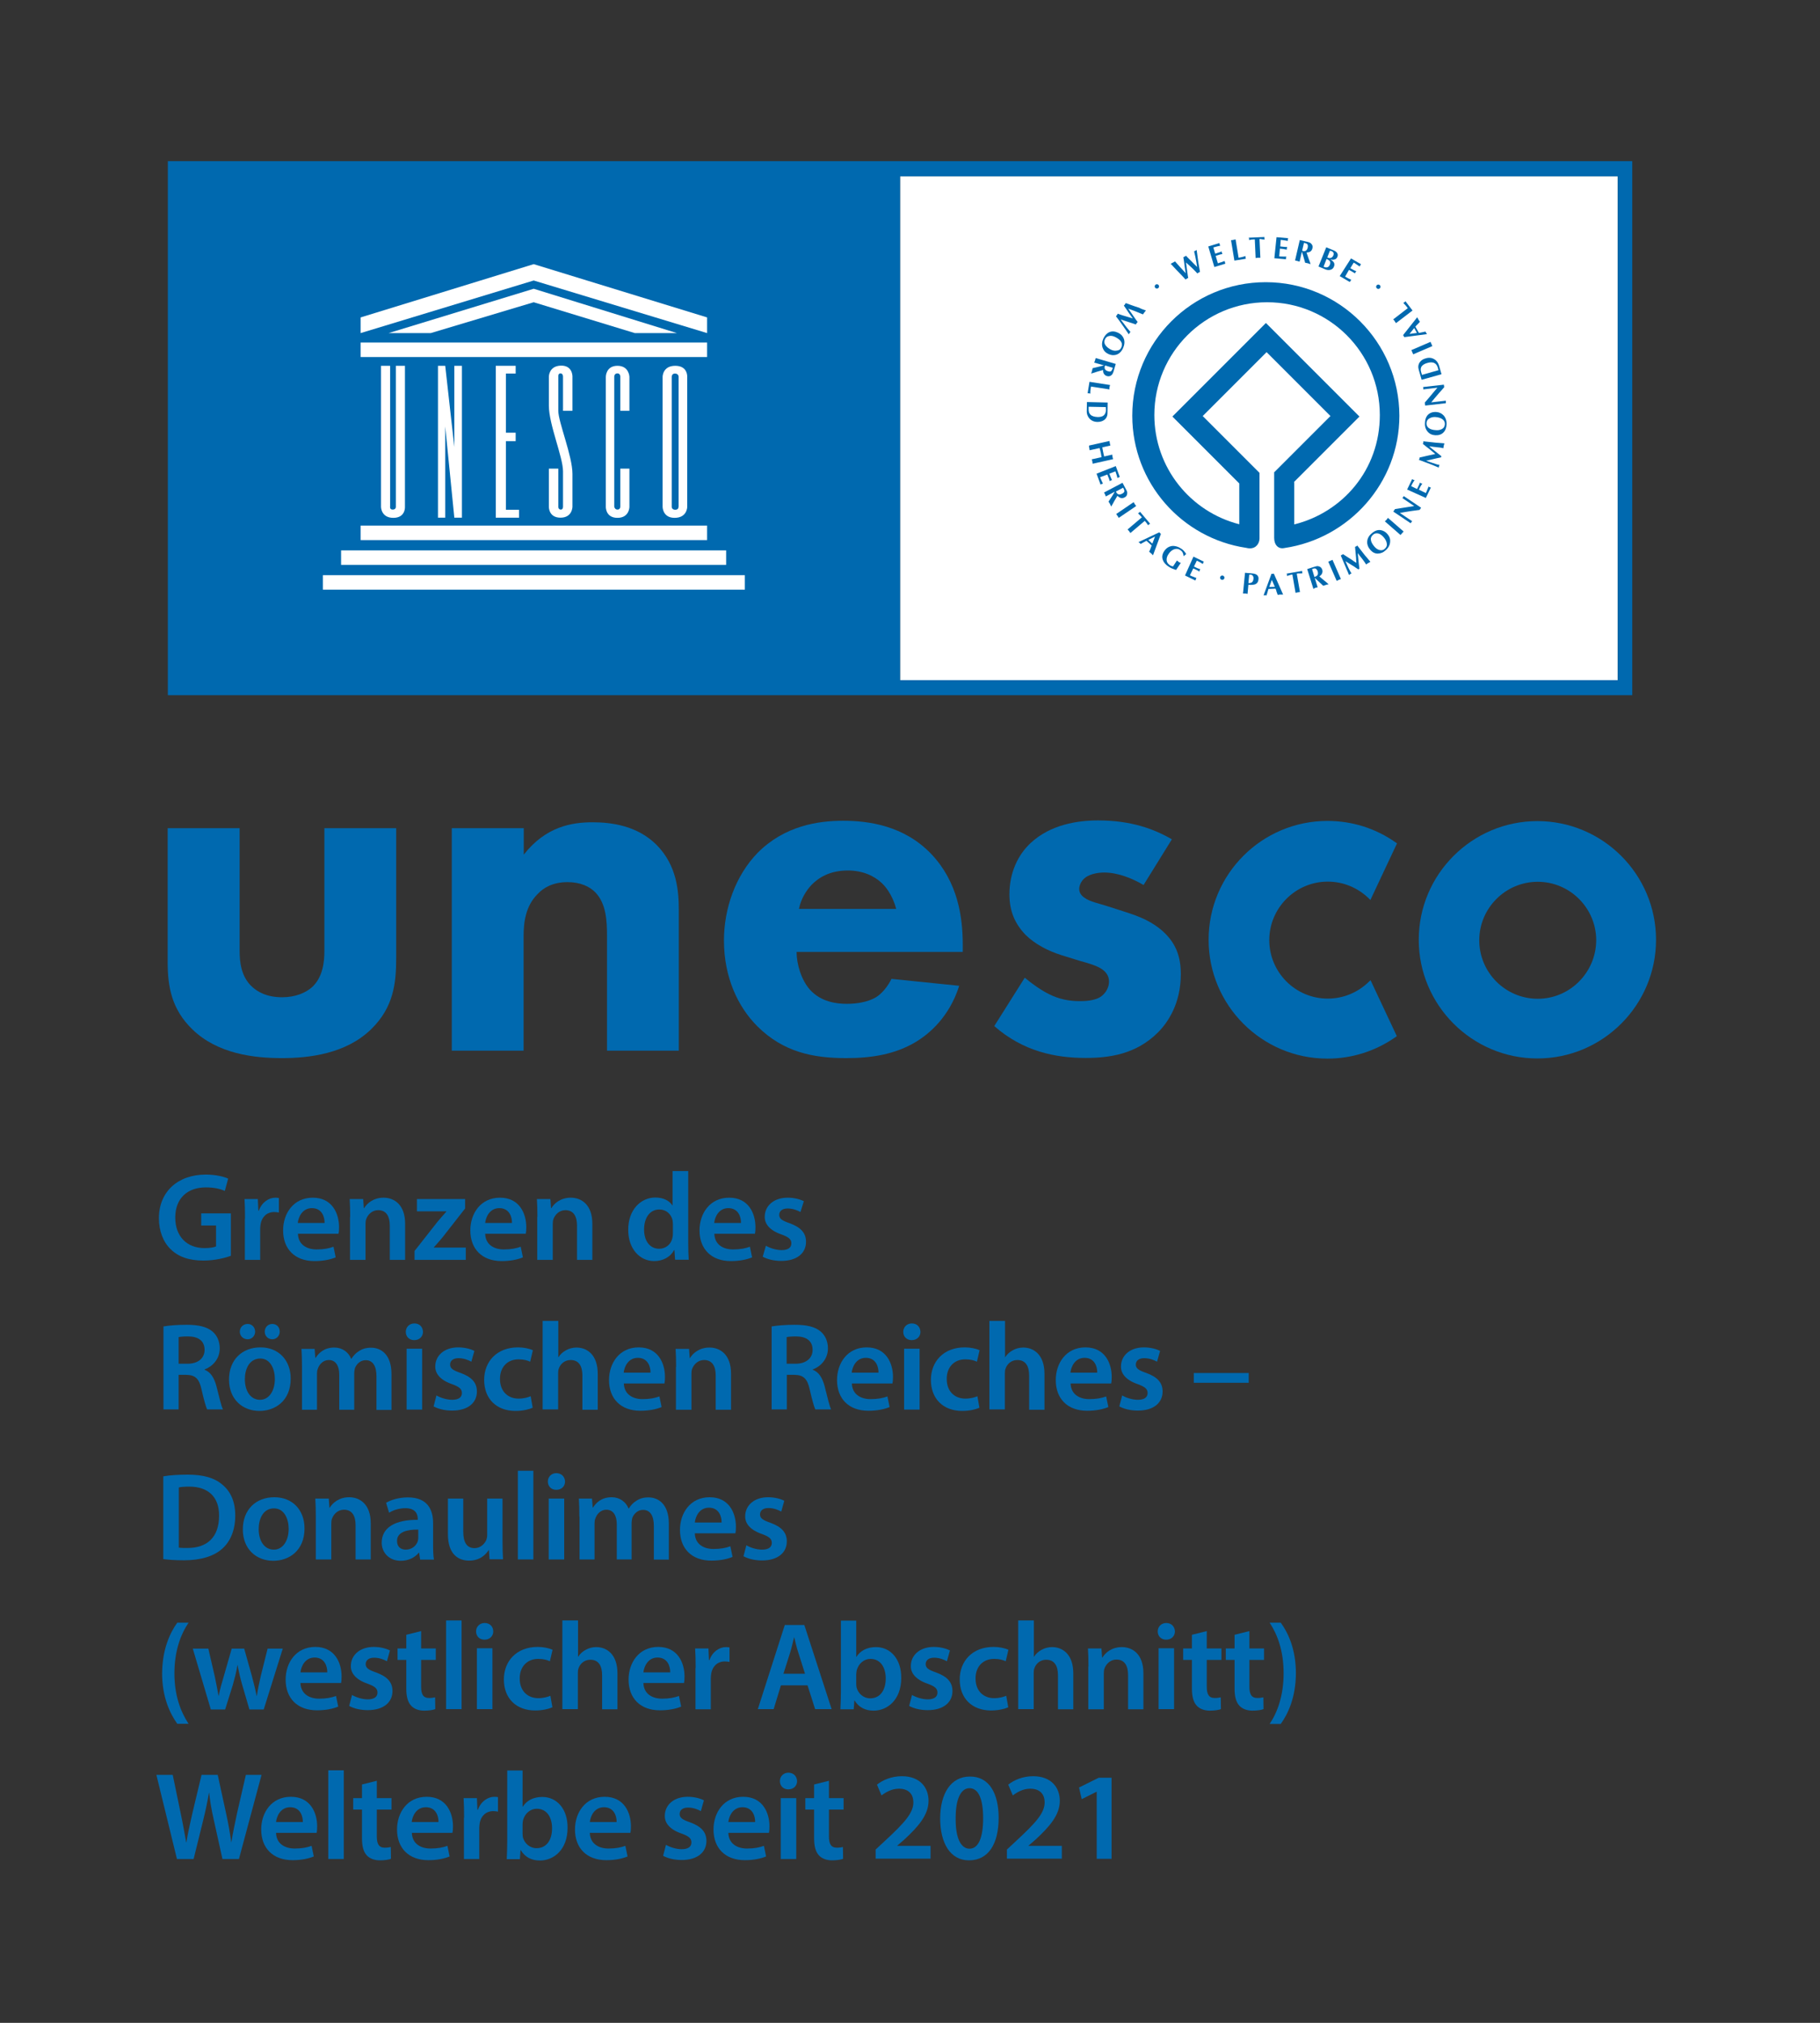 <?xml version="1.0" encoding="utf-8"?>
<!-- Generator: Adobe Illustrator 28.0.0, SVG Export Plug-In . SVG Version: 6.00 Build 0)  -->
<svg version="1.1" id="Ebene_1" xmlns="http://www.w3.org/2000/svg" xmlns:xlink="http://www.w3.org/1999/xlink" x="0px" y="0px"
	 viewBox="0 0 1080 1200" style="enable-background:new 0 0 1080 1200;" xml:space="preserve">
<rect x="0" y="0" width="1080" height="1200" fill="#333333" stroke="none"/>
<style type="text/css">
	.st0{fill:#0069AF;}
	.st1{fill:#FFFFFF;}
	.st2{fill:none;}
</style>
<path class="st0" d="M136.9,745c-3.2,1.2-9.4,2.8-16.1,2.8c-8.4,0-14.8-2.1-19.5-6.7c-4.4-4.2-7-10.8-7-18.4
	c0-15.8,11.3-25.9,27.8-25.9c6.1,0,11,1.3,13.3,2.4l-2,7.3c-2.7-1.2-6.1-2.1-11.3-2.1c-10.7,0-18.1,6.3-18.1,17.9
	c0,11.3,7,18.1,17.3,18.1c3.3,0,5.7-0.4,6.9-1V727h-8.8v-7.2h17.6V745z"/>
<path class="st0" d="M145.4,722.9c0-4.9-0.1-8.4-0.3-11.6h7.9l0.3,6.9h0.3c1.8-5.1,6-7.7,9.8-7.7c0.9,0,1.4,0.1,2.1,0.2v8.6
	c-0.7-0.1-1.6-0.3-2.7-0.3c-4.4,0-7.3,2.8-8.1,6.9c-0.1,0.8-0.3,1.8-0.3,2.8v18.7h-9.1V722.9z"/>
<path class="st0" d="M176.8,731.9c0.2,6.5,5.3,9.3,11.1,9.3c4.2,0,7.3-0.6,10-1.6l1.3,6.3c-3.1,1.3-7.4,2.2-12.6,2.2
	c-11.7,0-18.6-7.2-18.6-18.2c0-10,6.1-19.4,17.6-19.4c11.7,0,15.6,9.6,15.6,17.5c0,1.7-0.1,3-0.3,3.9H176.8z M192.6,725.5
	c0.1-3.3-1.4-8.8-7.5-8.8c-5.6,0-8,5.1-8.4,8.8H192.6z"/>
<path class="st0" d="M207.8,722c0-4.1-0.1-7.6-0.3-10.7h8l0.4,5.4h0.2c1.6-2.8,5.5-6.2,11.5-6.2c6.3,0,12.8,4.1,12.8,15.5v21.4h-9.1
	V727c0-5.2-1.9-9.1-6.9-9.1c-3.6,0-6.1,2.6-7.1,5.3c-0.3,0.8-0.4,1.9-0.4,3v21.2h-9.2V722z"/>
<path class="st0" d="M246,742.1l13.6-17.3c1.9-2.2,3.4-4,5.3-6.1v-0.1h-17.5v-7.3H276v5.6l-13.3,17c-1.8,2.1-3.5,4.2-5.3,6.1v0.1h19
	v7.3H246V742.1z"/>
<path class="st0" d="M287.9,731.9c0.2,6.5,5.3,9.3,11.1,9.3c4.2,0,7.3-0.6,10-1.6l1.3,6.3c-3.1,1.3-7.4,2.2-12.6,2.2
	c-11.7,0-18.6-7.2-18.6-18.2c0-10,6.1-19.4,17.6-19.4c11.7,0,15.6,9.6,15.6,17.5c0,1.7-0.1,3-0.3,3.9H287.9z M303.8,725.5
	c0.1-3.3-1.4-8.8-7.5-8.8c-5.6,0-8,5.1-8.4,8.8H303.8z"/>
<path class="st0" d="M318.9,722c0-4.1-0.1-7.6-0.3-10.7h8l0.4,5.4h0.2c1.6-2.8,5.5-6.2,11.5-6.2c6.3,0,12.8,4.1,12.8,15.5v21.4h-9.1
	V727c0-5.2-1.9-9.1-6.9-9.1c-3.6,0-6.1,2.6-7.1,5.3c-0.3,0.8-0.4,1.9-0.4,3v21.2h-9.2V722z"/>
<path class="st0" d="M408.4,694.8v42.4c0,3.7,0.1,7.7,0.3,10.1h-8.1l-0.4-5.7H400c-2.1,4-6.5,6.5-11.8,6.5
	c-8.6,0-15.4-7.3-15.4-18.4c-0.1-12.1,7.5-19.3,16.1-19.3c5,0,8.5,2.1,10.1,4.7h0.1v-20.4H408.4z M399.3,726.3
	c0-0.7-0.1-1.6-0.2-2.4c-0.8-3.6-3.7-6.4-7.8-6.4c-5.9,0-9.1,5.2-9.1,11.9c0,6.6,3.3,11.4,9,11.4c3.7,0,7-2.5,7.8-6.4
	c0.2-0.8,0.3-1.7,0.3-2.7V726.3z"/>
<path class="st0" d="M423.9,731.9c0.2,6.5,5.3,9.3,11.1,9.3c4.2,0,7.3-0.6,10-1.6l1.3,6.3c-3.1,1.3-7.4,2.2-12.6,2.2
	c-11.7,0-18.6-7.2-18.6-18.2c0-10,6.1-19.4,17.6-19.4c11.7,0,15.6,9.6,15.6,17.5c0,1.7-0.1,3-0.3,3.9H423.9z M439.7,725.5
	c0.1-3.3-1.4-8.8-7.5-8.8c-5.6,0-8,5.1-8.4,8.8H439.7z"/>
<path class="st0" d="M454.5,739c2.1,1.3,6,2.6,9.3,2.6c4,0,5.8-1.6,5.8-4c0-2.4-1.5-3.7-5.9-5.3c-7-2.4-10-6.3-9.9-10.5
	c0-6.4,5.3-11.3,13.6-11.3c4,0,7.5,1,9.6,2.1L475,719c-1.6-0.9-4.4-2.1-7.6-2.1c-3.3,0-5,1.6-5,3.8c0,2.3,1.7,3.4,6.3,5
	c6.5,2.4,9.6,5.7,9.6,11c0,6.5-5.1,11.3-14.7,11.3c-4.4,0-8.3-1-11-2.5L454.5,739z"/>
<path class="st0" d="M96.9,786.9c3.4-0.6,8.5-1,13.8-1c7.2,0,12.1,1.2,15.4,4c2.7,2.3,4.3,5.8,4.3,10c0,6.4-4.4,10.8-9,12.5v0.2
	c3.6,1.3,5.7,4.8,7,9.6c1.6,6.2,2.9,12,3.9,13.9h-9.4c-0.7-1.5-1.9-5.6-3.3-11.8c-1.4-6.5-3.8-8.6-9-8.7H106v20.5h-9V786.9z
	 M106,809h5.4c6.1,0,10-3.3,10-8.2c0-5.5-3.9-8-9.8-8c-2.9,0-4.7,0.2-5.6,0.4V809z"/>
<path class="st0" d="M172.5,817.8c0,13.3-9.3,19.2-18.5,19.2c-10.2,0-18.1-7-18.1-18.6c0-11.8,7.8-19.1,18.7-19.1
	C165.3,799.3,172.5,806.9,172.5,817.8z M142.3,790c0-2.6,2-4.6,4.7-4.6c2.4,0,4.4,1.9,4.4,4.6c0,2.4-1.9,4.5-4.4,4.5
	C144.2,794.5,142.3,792.4,142.3,790z M145.3,818.2c0,7,3.4,12.2,9,12.2c5.2,0,8.8-5.1,8.8-12.4c0-5.6-2.5-12.1-8.7-12.1
	C147.9,806,145.3,812.2,145.3,818.2z M157.1,790c0-2.6,1.9-4.6,4.5-4.6s4.4,1.9,4.4,4.6c0,2.4-1.9,4.5-4.4,4.5
	C158.9,794.5,157.1,792.4,157.1,790z"/>
<path class="st0" d="M179.2,810.9c0-4.1-0.1-7.6-0.3-10.7h7.8l0.4,5.3h0.2c1.8-2.8,5-6.1,11.1-6.1c4.7,0,8.4,2.7,10,6.7h0.1
	c1.3-2,2.7-3.5,4.4-4.5c2-1.4,4.3-2.1,7.3-2.1c6,0,12.1,4.1,12.1,15.6v21.3h-8.9v-19.9c0-6-2.1-9.6-6.4-9.6c-3.1,0-5.4,2.2-6.4,4.8
	c-0.2,0.9-0.4,2-0.4,3v21.6h-8.9v-20.9c0-5-2-8.6-6.2-8.6c-3.4,0-5.7,2.7-6.5,5.2c-0.4,0.9-0.5,1.9-0.5,3v21.3h-8.9V810.9z"/>
<path class="st0" d="M251,790.1c0,2.7-2,4.9-5.2,4.9c-3,0-5-2.1-5-4.9c0-2.8,2.1-5,5.1-5C249,785.1,250.9,787.2,251,790.1z
	 M241.3,836.2v-36.1h9.2v36.1H241.3z"/>
<path class="st0" d="M259,827.8c2.1,1.3,6,2.6,9.3,2.6c4,0,5.8-1.6,5.8-4c0-2.4-1.5-3.7-5.9-5.3c-7-2.4-10-6.3-9.9-10.5
	c0-6.4,5.3-11.3,13.6-11.3c4,0,7.5,1,9.6,2.1l-1.8,6.4c-1.6-0.9-4.4-2.1-7.6-2.1c-3.3,0-5,1.6-5,3.8c0,2.3,1.7,3.4,6.3,5
	c6.5,2.4,9.6,5.7,9.6,11c0,6.5-5.1,11.3-14.7,11.3c-4.4,0-8.3-1-11-2.5L259,827.8z"/>
<path class="st0" d="M316.1,835.1c-1.9,0.9-5.7,1.9-10.2,1.9c-11.3,0-18.6-7.2-18.6-18.4c0-10.8,7.4-19.3,20.1-19.3
	c3.3,0,6.7,0.7,8.8,1.7l-1.6,6.8c-1.5-0.7-3.6-1.4-6.9-1.4c-7,0-11.1,5.1-11,11.7c0,7.4,4.8,11.6,11,11.6c3.2,0,5.4-0.7,7.2-1.4
	L316.1,835.1z"/>
<path class="st0" d="M322.1,783.6h9.2v21.5h0.1c1.1-1.7,2.6-3.1,4.5-4.1c1.8-1,3.9-1.6,6.2-1.6c6.1,0,12.6,4.1,12.6,15.6v21.3h-9.1
	V816c0-5.3-1.9-9.2-7-9.2c-3.6,0-6.1,2.4-7,5.1c-0.3,0.7-0.4,1.7-0.4,2.7v21.5h-9.2V783.6z"/>
<path class="st0" d="M370.2,820.7c0.2,6.5,5.3,9.3,11.1,9.3c4.2,0,7.3-0.6,10-1.6l1.3,6.3c-3.1,1.3-7.4,2.2-12.6,2.2
	c-11.7,0-18.6-7.2-18.6-18.2c0-10,6.1-19.4,17.6-19.4c11.7,0,15.6,9.6,15.6,17.5c0,1.7-0.1,3-0.3,3.9H370.2z M386,814.3
	c0.1-3.3-1.4-8.8-7.5-8.8c-5.6,0-8,5.1-8.4,8.8H386z"/>
<path class="st0" d="M401.2,810.9c0-4.1-0.1-7.6-0.3-10.7h8l0.4,5.4h0.2c1.6-2.8,5.5-6.2,11.5-6.2c6.3,0,12.8,4.1,12.8,15.5v21.4
	h-9.1v-20.4c0-5.2-1.9-9.1-6.9-9.1c-3.6,0-6.1,2.6-7.1,5.3c-0.3,0.8-0.4,1.9-0.4,3v21.2h-9.2V810.9z"/>
<path class="st0" d="M457.8,786.9c3.4-0.6,8.5-1,13.8-1c7.2,0,12.1,1.2,15.4,4c2.7,2.3,4.3,5.8,4.3,10c0,6.4-4.4,10.8-9,12.5v0.2
	c3.6,1.3,5.7,4.8,7,9.6c1.6,6.2,2.9,12,3.9,13.9h-9.4c-0.7-1.5-1.9-5.6-3.3-11.8c-1.4-6.5-3.8-8.6-9-8.7h-4.6v20.5h-9V786.9z
	 M466.8,809h5.4c6.1,0,10-3.3,10-8.2c0-5.5-3.9-8-9.8-8c-2.9,0-4.7,0.2-5.6,0.4V809z"/>
<path class="st0" d="M505.5,820.7c0.2,6.5,5.3,9.3,11.1,9.3c4.2,0,7.3-0.6,10-1.6l1.3,6.3c-3.1,1.3-7.4,2.2-12.6,2.2
	c-11.7,0-18.6-7.2-18.6-18.2c0-10,6.1-19.4,17.6-19.4c11.7,0,15.6,9.6,15.6,17.5c0,1.7-0.1,3-0.3,3.9H505.5z M521.3,814.3
	c0.1-3.3-1.4-8.8-7.5-8.8c-5.6,0-8,5.1-8.4,8.8H521.3z"/>
<path class="st0" d="M546.2,790.1c0,2.7-2,4.9-5.2,4.9c-3,0-5-2.1-5-4.9c0-2.8,2.1-5,5.1-5C544.2,785.1,546.1,787.2,546.2,790.1z
	 M536.5,836.2v-36.1h9.2v36.1H536.5z"/>
<path class="st0" d="M581.2,835.1c-1.9,0.9-5.7,1.9-10.2,1.9c-11.3,0-18.6-7.2-18.6-18.4c0-10.8,7.4-19.3,20.1-19.3
	c3.3,0,6.7,0.7,8.8,1.7l-1.6,6.8c-1.5-0.7-3.6-1.4-6.9-1.4c-7,0-11.1,5.1-11,11.7c0,7.4,4.8,11.6,11,11.6c3.2,0,5.4-0.7,7.2-1.4
	L581.2,835.1z"/>
<path class="st0" d="M587.2,783.6h9.2v21.5h0.1c1.1-1.7,2.6-3.1,4.5-4.1c1.8-1,3.9-1.6,6.2-1.6c6.1,0,12.6,4.1,12.6,15.6v21.3h-9.1
	V816c0-5.3-1.9-9.2-7-9.2c-3.6,0-6.1,2.4-7,5.1c-0.3,0.7-0.4,1.7-0.4,2.7v21.5h-9.2V783.6z"/>
<path class="st0" d="M635.3,820.7c0.2,6.5,5.3,9.3,11.1,9.3c4.2,0,7.3-0.6,10-1.6l1.3,6.3c-3.1,1.3-7.4,2.2-12.6,2.2
	c-11.7,0-18.6-7.2-18.6-18.2c0-10,6.1-19.4,17.6-19.4c11.7,0,15.6,9.6,15.6,17.5c0,1.7-0.1,3-0.3,3.9H635.3z M651.1,814.3
	c0.1-3.3-1.4-8.8-7.5-8.8c-5.6,0-8,5.1-8.4,8.8H651.1z"/>
<path class="st0" d="M665.9,827.8c2.1,1.3,6,2.6,9.3,2.6c4,0,5.8-1.6,5.8-4c0-2.4-1.5-3.7-5.9-5.3c-7-2.4-10-6.3-9.9-10.5
	c0-6.4,5.3-11.3,13.6-11.3c4,0,7.5,1,9.6,2.1l-1.8,6.4c-1.6-0.9-4.4-2.1-7.6-2.1c-3.3,0-5,1.6-5,3.8c0,2.3,1.7,3.4,6.3,5
	c6.5,2.4,9.6,5.7,9.6,11c0,6.5-5.1,11.3-14.7,11.3c-4.4,0-8.3-1-11-2.5L665.9,827.8z"/>
<path class="st0" d="M741,814.5v5.8h-32.6v-5.8H741z"/>
<path class="st0" d="M96.9,875.8c4-0.7,9.1-1,14.5-1c9.3,0,15.8,1.9,20.4,5.8c4.8,3.9,7.8,9.8,7.8,18.4c0,8.9-3,15.6-7.8,19.8
	c-5,4.5-12.9,6.8-22.6,6.8c-5.3,0-9.3-0.3-12.3-0.7V875.8z M106.1,918.1c1.3,0.2,3.2,0.2,5,0.2c11.8,0.1,18.9-6.4,18.9-19.1
	c0.1-11-6.3-17.3-17.7-17.3c-2.9,0-5,0.2-6.2,0.5V918.1z"/>
<path class="st0" d="M180.7,906.7c0,13.3-9.3,19.2-18.5,19.2c-10.2,0-18.1-7-18.1-18.6c0-11.8,7.8-19.1,18.7-19.1
	C173.5,888.2,180.7,895.7,180.7,906.7z M153.5,907.1c0,7,3.4,12.2,9,12.2c5.2,0,8.8-5.1,8.8-12.4c0-5.6-2.5-12.1-8.7-12.1
	C156.1,894.8,153.5,901.1,153.5,907.1z"/>
<path class="st0" d="M187.4,899.7c0-4.1-0.1-7.6-0.3-10.7h8l0.4,5.4h0.2c1.6-2.8,5.5-6.2,11.5-6.2c6.3,0,12.8,4.1,12.8,15.5v21.4
	H211v-20.4c0-5.2-1.9-9.1-6.9-9.1c-3.6,0-6.1,2.6-7.1,5.3c-0.3,0.8-0.4,1.9-0.4,3v21.2h-9.2V899.7z"/>
<path class="st0" d="M249.3,925.1l-0.6-4h-0.2c-2.2,2.8-6,4.8-10.7,4.8c-7.3,0-11.3-5.3-11.3-10.7c0-9.1,8.1-13.7,21.4-13.6v-0.6
	c0-2.4-1-6.3-7.3-6.3c-3.6,0-7.3,1.1-9.7,2.7l-1.8-5.9c2.7-1.6,7.3-3.2,13-3.2c11.6,0,14.9,7.3,14.9,15.2v13c0,3.3,0.1,6.4,0.5,8.7
	H249.3z M248.2,907.4c-6.4-0.1-12.6,1.3-12.6,6.7c0,3.6,2.3,5.2,5.2,5.2c3.6,0,6.3-2.4,7.1-5c0.2-0.7,0.3-1.4,0.3-2V907.4z"/>
<path class="st0" d="M298.2,914.2c0,4.3,0.1,7.8,0.3,10.8h-8l-0.4-5.5h-0.1c-1.6,2.6-5.1,6.3-11.6,6.3c-6.6,0-12.6-3.9-12.6-15.7
	V889h9.1v19.6c0,6,1.9,9.8,6.7,9.8c3.6,0,6-2.6,7-4.9c0.3-0.8,0.5-1.8,0.5-2.8V889h9.1V914.2z"/>
<path class="st0" d="M307.3,872.5h9.2v52.6h-9.2V872.5z"/>
<path class="st0" d="M335.3,878.9c0,2.7-2,4.9-5.2,4.9c-3,0-5-2.1-5-4.9c0-2.8,2.1-5,5.1-5C333.3,874,335.2,876.1,335.3,878.9z
	 M325.6,925.1V889h9.2v36.1H325.6z"/>
<path class="st0" d="M343.8,899.7c0-4.1-0.1-7.6-0.3-10.7h7.8l0.4,5.3h0.2c1.8-2.8,5-6.1,11.1-6.1c4.7,0,8.4,2.7,10,6.7h0.1
	c1.3-2,2.7-3.5,4.4-4.5c2-1.4,4.3-2.1,7.3-2.1c6,0,12.1,4.1,12.1,15.6v21.3h-8.9v-19.9c0-6-2.1-9.6-6.4-9.6c-3.1,0-5.4,2.2-6.4,4.8
	c-0.2,0.9-0.4,2-0.4,3v21.6H366v-20.9c0-5-2-8.6-6.2-8.6c-3.4,0-5.7,2.7-6.5,5.2c-0.4,0.9-0.5,1.9-0.5,3v21.3h-8.9V899.7z"/>
<path class="st0" d="M412.3,909.6c0.2,6.5,5.3,9.3,11.1,9.3c4.2,0,7.3-0.6,10-1.6l1.3,6.3c-3.1,1.3-7.4,2.2-12.6,2.2
	c-11.7,0-18.6-7.2-18.6-18.2c0-10,6.1-19.4,17.6-19.4c11.7,0,15.6,9.6,15.6,17.5c0,1.7-0.1,3-0.3,3.9H412.3z M428.2,903.2
	c0.1-3.3-1.4-8.8-7.5-8.8c-5.6,0-8,5.1-8.4,8.8H428.2z"/>
<path class="st0" d="M442.9,916.7c2.1,1.3,6,2.6,9.3,2.6c4,0,5.8-1.6,5.8-4c0-2.4-1.5-3.7-5.9-5.3c-7-2.4-10-6.3-9.9-10.5
	c0-6.4,5.3-11.3,13.6-11.3c4,0,7.5,1,9.6,2.1l-1.8,6.4c-1.6-0.9-4.4-2.1-7.6-2.1c-3.3,0-5,1.6-5,3.8c0,2.3,1.7,3.4,6.3,5
	c6.5,2.4,9.6,5.7,9.6,11c0,6.5-5.1,11.3-14.7,11.3c-4.4,0-8.3-1-11-2.5L442.9,916.7z"/>
<path class="st0" d="M111.9,962.6c-4.7,7-8.4,16.8-8.4,30.1c0,13.1,3.7,22.8,8.4,29.9h-6.7c-4.2-5.9-9-15.6-9-29.9
	c0.1-14.4,4.7-24.1,9-30.1H111.9z"/>
<path class="st0" d="M123.6,977.9l3.8,16.4c0.8,3.9,1.6,7.8,2.3,11.7h0.1c0.7-3.9,1.9-7.9,3-11.6l4.7-16.4h7.4l4.5,16
	c1.1,4.2,2.1,8.1,2.9,12.1h0.1c0.6-3.9,1.4-7.8,2.4-12.1l4-16h9l-11.3,36.1H148l-4.3-14.7c-1.1-3.8-1.9-7.2-2.7-11.6h-0.1
	c-0.7,4.4-1.7,8-2.7,11.6l-4.6,14.7h-8.5l-10.7-36.1H123.6z"/>
<path class="st0" d="M178.3,998.4c0.2,6.5,5.3,9.3,11.1,9.3c4.2,0,7.3-0.6,10-1.6l1.3,6.3c-3.1,1.3-7.4,2.2-12.6,2.2
	c-11.7,0-18.6-7.2-18.6-18.2c0-10,6.1-19.4,17.6-19.4c11.7,0,15.6,9.6,15.6,17.5c0,1.7-0.1,3-0.3,3.9H178.3z M194.2,992.1
	c0.1-3.3-1.4-8.8-7.5-8.8c-5.6,0-8,5.1-8.4,8.8H194.2z"/>
<path class="st0" d="M208.9,1005.5c2.1,1.3,6,2.6,9.3,2.6c4,0,5.8-1.6,5.8-4c0-2.4-1.5-3.7-5.9-5.3c-7-2.4-10-6.3-9.9-10.5
	c0-6.4,5.3-11.3,13.6-11.3c4,0,7.5,1,9.6,2.1l-1.8,6.4c-1.6-0.9-4.4-2.1-7.6-2.1c-3.3,0-5,1.6-5,3.8c0,2.3,1.7,3.4,6.3,5
	c6.5,2.4,9.6,5.7,9.6,11c0,6.5-5.1,11.3-14.7,11.3c-4.4,0-8.3-1-11-2.5L208.9,1005.5z"/>
<path class="st0" d="M249.9,967.6v10.3h8.7v6.8h-8.7v15.9c0,4.4,1.2,6.7,4.7,6.7c1.6,0,2.7-0.2,3.6-0.4l0.1,7
	c-1.3,0.5-3.7,0.9-6.6,0.9c-3.3,0-6.1-1.1-7.8-3c-1.9-2.1-2.8-5.3-2.8-10.1v-17h-5.2v-6.8h5.2v-8.1L249.9,967.6z"/>
<path class="st0" d="M264.7,961.3h9.2v52.6h-9.2V961.3z"/>
<path class="st0" d="M292.7,967.8c0,2.7-2,4.9-5.2,4.9c-3,0-5-2.1-5-4.9c0-2.8,2.1-5,5.1-5C290.7,962.8,292.7,965,292.7,967.8z
	 M283,1013.9v-36.1h9.2v36.1H283z"/>
<path class="st0" d="M327.8,1012.8c-1.9,0.9-5.7,1.9-10.2,1.9c-11.3,0-18.6-7.2-18.6-18.4c0-10.8,7.4-19.3,20.1-19.3
	c3.3,0,6.7,0.7,8.8,1.7l-1.6,6.8c-1.5-0.7-3.6-1.4-6.9-1.4c-7,0-11.1,5.1-11,11.7c0,7.4,4.8,11.6,11,11.6c3.2,0,5.4-0.7,7.2-1.4
	L327.8,1012.8z"/>
<path class="st0" d="M333.8,961.3h9.2v21.5h0.1c1.1-1.7,2.6-3.1,4.5-4.1c1.8-1,3.9-1.6,6.2-1.6c6.1,0,12.6,4.1,12.6,15.6v21.3h-9.1
	v-20.2c0-5.3-1.9-9.2-7-9.2c-3.6,0-6.1,2.4-7,5.1c-0.3,0.7-0.4,1.7-0.4,2.7v21.5h-9.2V961.3z"/>
<path class="st0" d="M381.8,998.4c0.2,6.5,5.3,9.3,11.1,9.3c4.2,0,7.3-0.6,10-1.6l1.3,6.3c-3.1,1.3-7.4,2.2-12.6,2.2
	c-11.7,0-18.6-7.2-18.6-18.2c0-10,6.1-19.4,17.6-19.4c11.7,0,15.6,9.6,15.6,17.5c0,1.7-0.1,3-0.3,3.9H381.8z M397.7,992.1
	c0.1-3.3-1.4-8.8-7.5-8.8c-5.6,0-8,5.1-8.4,8.8H397.7z"/>
<path class="st0" d="M412.8,989.5c0-4.9-0.1-8.4-0.3-11.6h7.9l0.3,6.9h0.3c1.8-5.1,6-7.7,9.8-7.7c0.9,0,1.4,0.1,2.1,0.2v8.6
	c-0.7-0.1-1.6-0.3-2.7-0.3c-4.4,0-7.3,2.8-8.1,6.9c-0.1,0.8-0.3,1.8-0.3,2.8v18.7h-9.1V989.5z"/>
<path class="st0" d="M463.4,999.8l-4.3,14.1h-9.4l16-49.9h11.6l16.2,49.9h-9.8l-4.5-14.1H463.4z M477.7,992.9l-3.9-12.3
	c-1-3-1.8-6.4-2.5-9.3h-0.1c-0.7,2.9-1.5,6.4-2.4,9.3l-3.9,12.3H477.7z"/>
<path class="st0" d="M498.7,1013.9c0.1-2.4,0.3-6.4,0.3-10.1v-42.4h9.1v21.5h0.1c2.2-3.5,6.1-5.8,11.6-5.8c8.8,0,15.1,7.3,15,18.3
	c0,13-8.2,19.4-16.4,19.4c-4.7,0-8.8-1.8-11.4-6.2H507l-0.4,5.4H498.7z M508.1,999c0,0.7,0.1,1.5,0.2,2.1c1,3.6,4.1,6.4,8.1,6.4
	c5.7,0,9.2-4.6,9.2-11.8c0-6.4-3-11.6-9.1-11.6c-3.7,0-7,2.7-8.1,6.7c-0.1,0.7-0.3,1.5-0.3,2.4V999z"/>
<path class="st0" d="M541.2,1005.5c2.1,1.3,6,2.6,9.3,2.6c4,0,5.8-1.6,5.8-4c0-2.4-1.5-3.7-5.9-5.3c-7-2.4-10-6.3-9.9-10.5
	c0-6.4,5.3-11.3,13.6-11.3c4,0,7.5,1,9.6,2.1l-1.8,6.4c-1.6-0.9-4.4-2.1-7.6-2.1c-3.3,0-5,1.6-5,3.8c0,2.3,1.7,3.4,6.3,5
	c6.5,2.4,9.6,5.7,9.6,11c0,6.5-5.1,11.3-14.7,11.3c-4.4,0-8.3-1-11-2.5L541.2,1005.5z"/>
<path class="st0" d="M598.3,1012.8c-1.9,0.9-5.7,1.9-10.2,1.9c-11.3,0-18.6-7.2-18.6-18.4c0-10.8,7.4-19.3,20.1-19.3
	c3.3,0,6.7,0.7,8.8,1.7l-1.6,6.8c-1.5-0.7-3.6-1.4-6.9-1.4c-7,0-11.1,5.1-11,11.7c0,7.4,4.8,11.6,11,11.6c3.2,0,5.4-0.7,7.2-1.4
	L598.3,1012.8z"/>
<path class="st0" d="M604.3,961.3h9.2v21.5h0.1c1.1-1.7,2.6-3.1,4.5-4.1c1.8-1,3.9-1.6,6.2-1.6c6.1,0,12.6,4.1,12.6,15.6v21.3h-9.1
	v-20.2c0-5.3-1.9-9.2-7-9.2c-3.6,0-6.1,2.4-7,5.1c-0.3,0.7-0.4,1.7-0.4,2.7v21.5h-9.2V961.3z"/>
<path class="st0" d="M645.9,988.6c0-4.1-0.1-7.6-0.3-10.7h8l0.4,5.4h0.2c1.6-2.8,5.5-6.2,11.5-6.2c6.3,0,12.8,4.1,12.8,15.5v21.4
	h-9.1v-20.4c0-5.2-1.9-9.1-6.9-9.1c-3.6,0-6.1,2.6-7.1,5.3c-0.3,0.8-0.4,1.9-0.4,3v21.2h-9.2V988.6z"/>
<path class="st0" d="M697.2,967.8c0,2.7-2,4.9-5.2,4.9c-3,0-5-2.1-5-4.9c0-2.8,2.1-5,5.1-5C695.2,962.8,697.1,965,697.2,967.8z
	 M687.5,1013.9v-36.1h9.2v36.1H687.5z"/>
<path class="st0" d="M716.1,967.6v10.3h8.7v6.8h-8.7v15.9c0,4.4,1.2,6.7,4.7,6.7c1.6,0,2.7-0.2,3.6-0.4l0.1,7
	c-1.3,0.5-3.7,0.9-6.6,0.9c-3.3,0-6.1-1.1-7.8-3c-1.9-2.1-2.8-5.3-2.8-10.1v-17h-5.2v-6.8h5.2v-8.1L716.1,967.6z"/>
<path class="st0" d="M741.4,967.6v10.3h8.7v6.8h-8.7v15.9c0,4.4,1.2,6.7,4.7,6.7c1.6,0,2.7-0.2,3.6-0.4l0.1,7
	c-1.3,0.5-3.7,0.9-6.6,0.9c-3.3,0-6.1-1.1-7.8-3c-1.9-2.1-2.8-5.3-2.8-10.1v-17h-5.2v-6.8h5.2v-8.1L741.4,967.6z"/>
<path class="st0" d="M753.4,1022.7c4.7-7,8.3-16.9,8.3-30.1c0-13.2-3.6-22.9-8.3-30h6.6c4.3,5.9,9,15.6,9,30.1
	c-0.1,14.4-4.7,24-9,30H753.4z"/>
<path class="st0" d="M105,1102.8l-12.2-49.9h9.7l4.7,22.7c1.3,6.1,2.4,12.4,3.3,17.4h0.1c0.8-5.3,2.2-11.2,3.6-17.5l5.4-22.6h9.6
	l5,23c1.3,5.9,2.3,11.5,3,16.9h0.1c0.9-5.5,2.1-11.2,3.4-17.3l5.2-22.6h9.3l-13.4,49.9H132l-5.2-23.5c-1.3-5.7-2.1-10.4-2.7-15.8
	H124c-0.9,5.3-1.9,10.1-3.3,15.8l-5.8,23.5H105z"/>
<path class="st0" d="M163.8,1087.3c0.2,6.5,5.3,9.3,11.1,9.3c4.2,0,7.3-0.6,10-1.6l1.3,6.3c-3.1,1.3-7.4,2.2-12.6,2.2
	c-11.7,0-18.6-7.2-18.6-18.2c0-10,6.1-19.4,17.6-19.4c11.7,0,15.6,9.6,15.6,17.5c0,1.7-0.1,3-0.3,3.9H163.8z M179.7,1080.9
	c0.1-3.3-1.4-8.8-7.5-8.8c-5.6,0-8,5.1-8.4,8.8H179.7z"/>
<path class="st0" d="M194.8,1050.2h9.2v52.6h-9.2V1050.2z"/>
<path class="st0" d="M223.6,1056.4v10.3h8.7v6.8h-8.7v15.9c0,4.4,1.2,6.7,4.7,6.7c1.6,0,2.7-0.2,3.6-0.4l0.1,7
	c-1.3,0.5-3.7,0.9-6.6,0.9c-3.3,0-6.1-1.1-7.8-3c-1.9-2.1-2.8-5.3-2.8-10.1v-17h-5.2v-6.8h5.2v-8.1L223.6,1056.4z"/>
<path class="st0" d="M244.4,1087.3c0.2,6.5,5.3,9.3,11.1,9.3c4.2,0,7.3-0.6,10-1.6l1.3,6.3c-3.1,1.3-7.4,2.2-12.6,2.2
	c-11.7,0-18.6-7.2-18.6-18.2c0-10,6.1-19.4,17.6-19.4c11.7,0,15.6,9.6,15.6,17.5c0,1.7-0.1,3-0.3,3.9H244.4z M260.2,1080.9
	c0.1-3.3-1.4-8.8-7.5-8.8c-5.6,0-8,5.1-8.4,8.8H260.2z"/>
<path class="st0" d="M275.4,1078.3c0-4.9-0.1-8.4-0.3-11.6h7.9l0.3,6.9h0.3c1.8-5.1,6-7.7,9.8-7.7c0.9,0,1.4,0.1,2.1,0.2v8.6
	c-0.7-0.1-1.6-0.3-2.7-0.3c-4.4,0-7.3,2.8-8.1,6.9c-0.1,0.8-0.3,1.8-0.3,2.8v18.7h-9.1V1078.3z"/>
<path class="st0" d="M300.7,1102.8c0.1-2.4,0.3-6.4,0.3-10.1v-42.4h9.1v21.5h0.1c2.2-3.5,6.1-5.8,11.6-5.8c8.8,0,15.1,7.3,15,18.3
	c0,13-8.2,19.4-16.4,19.4c-4.7,0-8.8-1.8-11.4-6.2h-0.1l-0.4,5.4H300.7z M310.1,1087.9c0,0.7,0.1,1.5,0.2,2.1c1,3.6,4.1,6.4,8.1,6.4
	c5.7,0,9.2-4.6,9.2-11.8c0-6.4-3-11.6-9.1-11.6c-3.7,0-7,2.7-8.1,6.7c-0.1,0.7-0.3,1.5-0.3,2.4V1087.9z"/>
<path class="st0" d="M350,1087.3c0.2,6.5,5.3,9.3,11.1,9.3c4.2,0,7.3-0.6,10-1.6l1.3,6.3c-3.1,1.3-7.4,2.2-12.6,2.2
	c-11.7,0-18.6-7.2-18.6-18.2c0-10,6.1-19.4,17.6-19.4c11.7,0,15.6,9.6,15.6,17.5c0,1.7-0.1,3-0.3,3.9H350z M365.9,1080.9
	c0.1-3.3-1.4-8.8-7.5-8.8c-5.6,0-8,5.1-8.4,8.8H365.9z"/>
<path class="st0" d="M395.2,1094.4c2.1,1.3,6,2.6,9.3,2.6c4,0,5.8-1.6,5.8-4c0-2.4-1.5-3.7-5.9-5.3c-7-2.4-10-6.3-9.9-10.5
	c0-6.4,5.3-11.3,13.6-11.3c4,0,7.5,1,9.6,2.1l-1.8,6.4c-1.6-0.9-4.4-2.1-7.6-2.1c-3.3,0-5,1.6-5,3.8c0,2.3,1.7,3.4,6.3,5
	c6.5,2.4,9.6,5.7,9.6,11c0,6.5-5.1,11.3-14.7,11.3c-4.4,0-8.3-1-11-2.5L395.2,1094.4z"/>
<path class="st0" d="M432.2,1087.3c0.2,6.5,5.3,9.3,11.1,9.3c4.2,0,7.3-0.6,10-1.6l1.3,6.3c-3.1,1.3-7.4,2.2-12.6,2.2
	c-11.7,0-18.6-7.2-18.6-18.2c0-10,6.1-19.4,17.6-19.4c11.7,0,15.6,9.6,15.6,17.5c0,1.7-0.1,3-0.3,3.9H432.2z M448.1,1080.9
	c0.1-3.3-1.4-8.8-7.5-8.8c-5.6,0-8,5.1-8.4,8.8H448.1z"/>
<path class="st0" d="M473,1056.6c0,2.7-2,4.9-5.2,4.9c-3,0-5-2.1-5-4.9c0-2.8,2.1-5,5.1-5C471,1051.7,472.9,1053.8,473,1056.6z
	 M463.3,1102.8v-36.1h9.2v36.1H463.3z"/>
<path class="st0" d="M491.9,1056.4v10.3h8.7v6.8h-8.7v15.9c0,4.4,1.2,6.7,4.7,6.7c1.6,0,2.7-0.2,3.6-0.4l0.1,7
	c-1.3,0.5-3.7,0.9-6.6,0.9c-3.3,0-6.1-1.1-7.8-3c-1.9-2.1-2.8-5.3-2.8-10.1v-17h-5.2v-6.8h5.2v-8.1L491.9,1056.4z"/>
<path class="st0" d="M519.6,1102.8v-5.6l5.7-5.3c11.3-10.5,16.7-16.3,16.7-22.7c0-4.3-2.3-8.1-8.6-8.1c-4.2,0-7.8,2.1-10.3,4
	l-2.7-6.4c3.5-2.8,8.7-5,14.8-5c10.7,0,15.8,6.7,15.8,14.6c0,8.4-6.1,15.3-14.4,23l-4.2,3.6v0.1h19.8v7.6H519.6z"/>
<path class="st0" d="M592.6,1078.4c0,15.5-6.1,25.2-17.6,25.2c-11.1,0-17-10.1-17.1-24.7c0-15,6.4-25,17.6-25
	C587.2,1053.8,592.6,1064.2,592.6,1078.4z M567.1,1078.9c-0.1,11.7,3.2,17.8,8.2,17.8c5.3,0,8.1-6.5,8.1-18.1
	c0-11.2-2.7-17.8-8.1-17.8C570.4,1060.8,567,1066.8,567.1,1078.9z"/>
<path class="st0" d="M597.5,1102.8v-5.6l5.7-5.3c11.3-10.5,16.7-16.3,16.7-22.7c0-4.3-2.3-8.1-8.6-8.1c-4.2,0-7.8,2.1-10.3,4
	l-2.7-6.4c3.5-2.8,8.7-5,14.8-5c10.7,0,15.8,6.7,15.8,14.6c0,8.4-6.1,15.3-14.4,23l-4.2,3.6v0.1h19.8v7.6H597.5z"/>
<path class="st0" d="M650.8,1062.9h-0.1l-8.8,4.4l-1.6-6.9l11.7-5.8h7.6v48.1h-8.8V1062.9z"/>
<path class="st0" d="M812.4,582.3c-6.6,6.5-15.3,10.1-24.5,10.1c-19.2,0-34.7-15.6-34.7-34.7c0-19.1,15.6-34.7,34.7-34.7
	c9.2,0,17.8,3.6,24.4,10l0.9,0.9l15.8-33.6l-0.6-0.4c-12-8.5-26-12.9-40.7-12.9c-38.9,0-70.5,31.6-70.5,70.5
	c0,38.9,31.6,70.5,70.5,70.5c14.6,0,28.7-4.5,40.6-12.9l0.6-0.4l-15.6-33.2L812.4,582.3z"/>
<path class="st0" d="M912.3,487.1c-38.8,0-70.4,31.6-70.4,70.4c0,38.8,31.6,70.4,70.4,70.4c38.8,0,70.4-31.6,70.4-70.4
	C982.7,518.7,951.1,487.1,912.3,487.1 M912.5,592.5c-19.1,0-34.7-15.5-34.7-34.7c0-19.1,15.6-34.7,34.7-34.7
	c19.1,0,34.7,15.6,34.7,34.7C947.1,576.9,931.6,592.5,912.5,592.5"/>
<path class="st0" d="M142.2,491.3v72.8c0,5.9,0.6,15.1,7.4,21.3c3,2.7,8.3,6.2,17.8,6.2c8,0,14.2-2.7,18-6.2
	c6.2-5.9,7.1-14.8,7.1-21.3v-72.8h42.6v76.9c0,15.1-1.5,29.3-14.8,42.3c-15.1,14.8-37.3,17.2-53,17.2c-16.3,0-38.2-2.4-53.3-17.2
	c-12.1-11.8-14.5-25.1-14.5-39.6v-79.6H142.2z"/>
<path class="st0" d="M268.2,491.3h42.6V507c13-16.6,28.4-19.2,40.8-19.2c11.5,0,26.6,2.1,37.9,13.3c12.4,12.4,13.3,28.1,13.3,38.8
	v83.4h-42.6v-67.8c0-8.6-0.3-19.5-7.1-26.3c-3.2-3.2-8.6-5.9-16.3-5.9c-8.9,0-14.5,3.5-17.8,7.1c-7.1,7.1-8.3,16.6-8.3,25.1v67.8
	h-42.6V491.3z"/>
<path class="st0" d="M571.2,564.7h-98.5c0,7.1,2.7,16.6,8,22.5c6.5,7.1,15.4,8.3,21.9,8.3c6.2,0,12.7-1.2,17.2-3.9
	c0.6-0.3,5.6-3.5,9.2-10.9l40.2,4.1c-5.9,18.6-17.8,28.4-25.4,33.1c-12.7,7.7-26.9,9.8-41.7,9.8c-19.8,0-37.3-3.6-52.7-18.9
	c-11.5-11.5-19.8-29-19.8-50.9c0-18.9,6.8-38.5,20.1-52.1c16-16,35.8-18.9,50.6-18.9c14.8,0,36.1,2.7,52.4,19.8
	c15.7,16.6,18.6,37.3,18.6,53.6V564.7z M531.8,539.2c-0.3-1.2-2.4-9.5-8.6-15.4c-4.7-4.4-11.5-7.4-20.1-7.4
	c-10.9,0-17.5,4.4-21.6,8.6c-3.3,3.6-6.2,8.3-7.4,14.2H531.8z"/>
<path class="st0" d="M678.6,525c-6.5-3.8-15.1-7.4-23.4-7.4c-4.4,0-9.5,1.2-12.1,3.8c-1.5,1.5-2.7,3.9-2.7,5.9c0,3,2.1,4.7,4.1,5.9
	c3,1.8,7.4,2.7,12.7,4.4l11.2,3.6c7.4,2.4,15.1,5.3,21.9,11.5c7.7,7.1,10.4,15.1,10.4,25.2c0,17.5-7.7,28.7-13.6,34.6
	c-13,13-29,15.1-42.9,15.1c-17.8,0-37-3.8-54.2-18.9l18.1-28.7c4.1,3.5,10.1,7.7,14.5,9.8c5.9,3,12.1,4.1,17.8,4.1
	c2.7,0,9.5,0,13.3-3c2.7-2.1,4.4-5.3,4.4-8.6c0-2.4-0.9-5.3-4.7-7.7c-3-1.8-6.8-3-13-4.7l-10.6-3.3c-7.7-2.4-15.7-6.5-21.3-12.1
	c-6.2-6.5-9.5-13.9-9.5-24c0-12.7,5-23.4,12.7-30.5c11.8-10.9,27.8-13.3,39.9-13.3c19.5,0,33.1,5,43.8,11.2L678.6,525z"/>
<rect x="534.1" y="104.6" class="st1" width="425.9" height="298.9"/>
<path class="st0" d="M534.1,104.6H960v298.9H534.1V104.6z M99.6,412.4h869V95.6h-869V412.4z"/>
<rect x="214" y="311.8" class="st1" width="205.6" height="8.6"/>
<rect x="202.4" y="326.5" class="st1" width="228.5" height="8.6"/>
<rect x="191.6" y="341.2" class="st1" width="250.4" height="8.6"/>
<rect x="214" y="203.2" class="st1" width="205.6" height="8.6"/>
<polygon class="st1" points="255.6,197.6 316.7,179.3 376.7,197.6 401.7,197.6 316.7,171.3 230.6,197.6 "/>
<polygon class="st1" points="316.7,156.7 214,188.3 214,197.6 316.7,166.4 419.6,197.6 419.6,188.3 "/>
<path class="st1" d="M226.1,300.7c0,0,0,6.5,7.3,6.5c7.3,0,6.9-6.5,6.9-6.5V217h-5.4v83.8c0,0,0,1.5-1.9,1.5c-1.9,0-1.5-1.9-1.5-1.9
	V217h-5.4V300.7z"/>
<polygon class="st1" points="259.9,307.1 264.2,307.1 264.2,253 269.6,307.1 274.1,307.1 274.1,217 269.6,217 269.6,265.2 
	264.2,217 259.9,217 "/>
<polygon class="st1" points="294.2,307.1 308,307.1 308,302.4 300.2,302.4 300.2,261.7 306,261.7 306,256.7 300.2,256.7 
	300.2,221.6 306,221.6 306,217 294.2,217 "/>
<path class="st1" d="M373.5,243.8v-20.3c0,0-0.2-6.5-7.1-6.5c-6.9,0-6.9,6.5-6.9,6.5v77.2c0,0-0.2,6.5,6.9,6.5
	c7.1,0,7.1-6.5,7.1-6.5V278h-5.4v22.6c0,0,0,1.7-1.7,1.7c-1.6,0-1.9-1.7-1.9-1.7v-77.2c0,0,0-1.9,1.9-1.9c1.7,0,1.7,1.9,1.7,1.9
	v20.3H373.5z"/>
<path class="st1" d="M402.6,300.7c0,0,0.2,1.7-1.9,1.7c-2.1,0-2.1-1.7-2.1-1.7v-77.2c0,0,0-1.9,1.9-1.9c2.2,0,2.2,1.9,2.2,1.9V300.7
	z M407.8,223.5c0,0,0.4-6.5-7.1-6.5c-7.5,0-7.5,6.5-7.5,6.5v77.2c0,0,0,6.5,7.1,6.5c7.5,0,7.5-6.5,7.5-6.5V223.5z"/>
<path class="st1" d="M334.1,300.7c0,0,0,1.7-1.4,1.6c-1.4-0.1-1.4-1.6-1.4-1.6V278h-5.6v22.6c0,0-0.2,6.5,6.9,6.5
	c7.1,0,7.1-6.5,7.1-6.5s0-15.1,0-19.5c0-10.6-8.4-30.7-8.4-37.4v-20.3c0,0-0.2-1.9,1.3-1.9c1.5,0,1.5,1.9,1.5,1.9v20.3h5.6v-20.3
	c0,0,0.2-6.7-6.9-6.5c-7.1,0.2-7.1,6.5-7.1,6.5v17.2c0,11.3,8.4,30.4,8.4,39.1V300.7z"/>
<path class="st0" d="M751.1,167.4c-43.8,0-79.2,35.5-79.2,79.2c0,39.8,29.4,72.7,67.6,78.4c0.8,0.2,1.5,0.3,2.2,0.3
	c3.9,0,5.7-3.2,5.7-5.9v-7.3v-13.2v-18.3l0-0.1l-33.7-33.7l37.9-37.9l37.9,37.9l-33.6,33.6l0.2-0.1v17.5V313v6.1
	c0,4.2,2.5,6.8,6.1,6c38.3-5.6,68.2-38.6,68.2-78.5C830.3,202.9,794.8,167.4,751.1,167.4 M768,311.1L768,311.1l0-25l-0.2-0.1
	l38.9-38.9l-55.5-55.5l-55.5,55.5l39.7,39.7l0,24.2c-29-7.4-50.4-33.6-50.4-64.8c0-37,30-66.9,66.9-66.9c37,0,66.9,30,66.9,66.9
	C818.8,278.8,796.6,304,768,311.1"/>
<path class="st0" d="M679.5,184l0.5,0.2c-0.1,0.1-0.3,0.4-0.5,0.6c-0.2,0.3-0.4,0.5-0.4,0.5c-0.1,0.2-0.3,0.4-0.5,0.7
	c-0.2,0.3-0.3,0.5-0.4,0.5c-1.5-0.6-3-1.2-4.4-1.8c-1.4-0.5-2.8-1.1-4.3-1.6c0.7,1,1.3,1.8,1.9,2.7c0.6,0.8,1.2,1.7,1.8,2.6
	c0.7,1,1.3,1.9,1.9,2.6l-0.6,0.7l-0.5,0.8c-0.9-0.3-1.8-0.7-2.9-1c-1.1-0.3-2.1-0.7-3.1-1c-1.2-0.4-2.2-0.7-3-1
	c0.2,0.3,0.8,1.1,1.9,2.5c0.9,1.2,1.5,2.1,1.9,2.5c0.6,0.7,1.2,1.5,2,2.4l-0.5,0.7l-0.5,0.7c-1.3-1.9-2.5-3.7-3.8-5.5
	c-1.2-1.8-2.5-3.5-3.8-5.2c0.1-0.2,0.3-0.3,0.4-0.4c0.1-0.1,0.2-0.2,0.2-0.3c0.1-0.2,0.2-0.3,0.3-0.5c0.1-0.1,0.1-0.3,0.2-0.3
	c1,0.4,2,0.7,2.9,1c0.9,0.3,1.9,0.6,3,0.9c0.3,0.1,1.3,0.4,3,0.9c-0.6-0.8-1.2-1.7-1.8-2.5c-0.6-0.8-1.2-1.7-1.7-2.5
	c-1-1.4-1.6-2.3-1.8-2.6c0.1-0.2,0.3-0.3,0.4-0.4c0.1-0.1,0.2-0.2,0.2-0.3c0.1-0.2,0.2-0.3,0.3-0.5c0.1-0.1,0.1-0.3,0.2-0.3
	c1.1,0.4,2.4,0.9,3.9,1.4c1.2,0.4,2.5,0.9,3.9,1.3C676.9,183.1,678.2,183.6,679.5,184z"/>
<path class="st0" d="M657.7,210c-1.7-0.8-2.8-2-3.4-3.7c-0.6-1.8-0.4-3.6,0.5-5.6c0.9-1.8,2.1-3.1,3.6-3.7c1.5-0.6,3.2-0.5,5.1,0.4
	c1.7,0.8,2.8,2,3.4,3.6c0.6,1.7,0.4,3.6-0.5,5.6c-1,2.1-2.4,3.4-4.2,3.9C660.7,210.9,659.2,210.7,657.7,210z M665.4,206.1
	c0.5-1.2,0.5-2.3-0.1-3.3c-0.6-1.1-1.8-2-3.6-2.9c-1.2-0.6-2.3-0.8-3.4-0.6c-1.2,0.2-2.1,0.8-2.6,2c-0.6,1.2-0.5,2.4,0.3,3.5
	c0.7,1,1.8,1.9,3.2,2.6c1.2,0.6,2.4,0.8,3.4,0.6C664,207.9,664.9,207.3,665.4,206.1z"/>
<path class="st0" d="M650.2,212.4l11.9,3.5l-1.1,3.7c-0.2,0.8-0.4,1.4-0.6,1.7c-0.1,0.4-0.3,0.7-0.6,1c-0.8,0.9-1.8,1.1-2.9,0.8
	c-0.8-0.2-1.4-0.7-1.8-1.3c-0.4-0.6-0.6-1.4-0.5-2.3c-0.9,0.2-2.1,0.6-3.6,1c-1,0.3-1.7,0.5-2.2,0.7l-1.3,0.4
	c0.1-0.2,0.2-0.5,0.3-0.9c0.1-0.4,0.2-0.6,0.2-0.7c0.1-0.2,0.1-0.5,0.2-0.9c0.1-0.4,0.1-0.6,0.2-0.7l4.2-1l2.3-0.6l0-0.1l-5.6-1.6
	c0.1-0.2,0.1-0.4,0.2-0.5c0.2-0.5,0.3-0.8,0.3-0.8c0.1-0.2,0.1-0.5,0.2-0.8C650.1,212.6,650.2,212.5,650.2,212.4z M660.4,218.2
	l-4.6-1.4c0,0.1-0.1,0.2-0.1,0.2c0,0.1,0,0.1-0.1,0.2c-0.4,1.5,0.2,2.5,1.8,3c0.3,0.1,0.6,0.1,0.9,0.2c0.6,0.1,1-0.1,1.3-0.5
	c0.2-0.3,0.4-0.7,0.6-1.3L660.4,218.2z"/>
<path class="st0" d="M658.3,231l-10.9-1.7c-0.1,0.8-0.2,1.4-0.3,2c-0.1,0.5-0.1,1.3-0.1,2.2c-0.1,0-0.3-0.1-0.4-0.1
	c-0.1,0-0.3-0.1-0.4-0.1c-0.1,0-0.2,0-0.4,0c-0.2,0-0.3,0-0.4,0l1.1-6.8l12.2,1.9c0,0.2-0.1,0.5-0.2,0.8c-0.1,0.3-0.1,0.5-0.1,0.5
	c0,0.2-0.1,0.4-0.1,0.5C658.4,230.7,658.4,231,658.3,231z"/>
<path class="st0" d="M657.3,238.8l-0.1,6.2c0,1.8-0.7,3.2-1.9,4.1c-1.1,0.8-2.4,1.2-4,1.2c-2,0-3.6-0.7-4.8-2
	c-1.1-1.2-1.7-2.8-1.6-4.7l0.1-5.1L657.3,238.8z M656.2,241.5l-10.2-0.2l0,1.5c0,1.4,0.3,2.4,1.1,3.2c0.9,0.9,2.3,1.3,4.3,1.4
	c1.6,0,2.9-0.3,3.7-1.1c0.7-0.7,1.1-1.7,1.2-3L656.2,241.5z"/>
<path class="st0" d="M646.3,264.3l12.1-2.7c0,0.2,0.1,0.5,0.1,0.8c0,0.3,0.1,0.5,0.1,0.6c0,0.2,0.1,0.4,0.1,0.5
	c0.2,0.5,0.2,0.8,0.2,0.8l-4.8,1.1c0.1,0.4,0.2,0.9,0.3,1.6c0.1,0.6,0.2,1,0.2,1.1c0.1,0.4,0.2,0.7,0.2,1c0.3,1,0.4,1.6,0.4,1.7
	l4.8-1.1c0,0.2,0.1,0.5,0.1,0.8c0,0.3,0.1,0.5,0.1,0.6c0,0.2,0.1,0.4,0.1,0.5c0.2,0.5,0.2,0.8,0.2,0.8l-12.1,2.7
	c0-0.2-0.1-0.4-0.1-0.5c-0.1-0.5-0.1-0.8-0.1-0.8c0-0.2-0.1-0.5-0.2-0.8c-0.1-0.3-0.2-0.5-0.2-0.5l5.9-1.3c-0.1-0.4-0.2-0.7-0.2-1
	c-0.2-1-0.3-1.6-0.3-1.7c-0.1-0.4-0.2-0.9-0.4-1.6c-0.2-0.6-0.3-1-0.3-1.1l-5.9,1.3c0-0.2-0.1-0.4-0.1-0.5c-0.1-0.5-0.1-0.8-0.1-0.8
	c0-0.2-0.1-0.5-0.2-0.8C646.3,264.5,646.3,264.3,646.3,264.3z"/>
<path class="st0" d="M662.1,276.5l2.4,6.5c-0.1,0-0.3,0.1-0.4,0.1c-0.1,0-0.3,0.1-0.3,0.1c-0.1,0-0.2,0.1-0.3,0.2
	c-0.1,0.1-0.3,0.1-0.4,0.2c-0.1-0.6-0.3-1.2-0.5-1.9c-0.2-0.6-0.4-1.3-0.7-2.1l-3.6,1.4l0.7,1.8c0.2,0.4,0.3,0.8,0.4,1
	c0.1,0.2,0.3,0.6,0.5,1c-0.1,0-0.3,0.1-0.4,0.1c-0.1,0-0.3,0.1-0.3,0.1c-0.1,0-0.2,0.1-0.3,0.2c-0.1,0.1-0.3,0.1-0.4,0.2
	c-0.1-0.3-0.2-0.6-0.3-1c-0.1-0.4-0.2-0.8-0.4-1.1l-0.7-1.8l-4.3,1.6c0.3,0.8,0.6,1.5,0.9,2.1c0.3,0.6,0.6,1.2,0.8,1.7
	c-0.1,0-0.3,0.1-0.4,0.1c-0.1,0-0.3,0.1-0.3,0.1c-0.1,0-0.2,0.1-0.3,0.2c-0.2,0.1-0.3,0.1-0.4,0.2l-2.4-6.5L662.1,276.5z"/>
<path class="st0" d="M655.1,292.2l11-5.8l1.8,3.4c0.4,0.7,0.7,1.3,0.8,1.6c0.2,0.4,0.2,0.7,0.2,1.1c0,1.2-0.5,2.1-1.6,2.6
	c-0.8,0.4-1.5,0.5-2.2,0.3c-0.7-0.2-1.4-0.6-2-1.3c-0.5,0.8-1.1,1.9-1.9,3.2c-0.5,0.9-0.9,1.6-1.1,2l-0.7,1.2
	c-0.1-0.2-0.2-0.5-0.4-0.8c-0.2-0.4-0.3-0.6-0.3-0.7c-0.1-0.2-0.3-0.5-0.5-0.8c-0.2-0.3-0.3-0.5-0.4-0.6l2.4-3.7l1.2-2l-0.1-0.1
	l-5.1,2.7c-0.1-0.2-0.2-0.3-0.2-0.5c-0.2-0.5-0.3-0.7-0.3-0.8c-0.1-0.2-0.2-0.4-0.4-0.7C655.3,292.4,655.2,292.3,655.1,292.2z
	 M666.5,289.3l-4.3,2.3c0,0.1,0.1,0.2,0.1,0.2c0,0.1,0.1,0.1,0.1,0.2c0.7,1.4,1.9,1.7,3.4,0.9c0.3-0.1,0.5-0.3,0.8-0.5
	c0.5-0.4,0.7-0.8,0.6-1.3c0-0.3-0.2-0.8-0.5-1.3L666.5,289.3z"/>
<path class="st0" d="M662.4,304.9l10.3-7c0.1,0.2,0.3,0.4,0.4,0.7c0.2,0.3,0.3,0.4,0.3,0.5c0.1,0.2,0.2,0.3,0.3,0.4
	c0.3,0.4,0.5,0.6,0.5,0.7l-10.3,7c-0.1-0.2-0.2-0.3-0.3-0.4c-0.3-0.5-0.4-0.7-0.4-0.7c-0.1-0.2-0.3-0.4-0.5-0.6
	C662.5,305.1,662.4,304.9,662.4,304.9z"/>
<path class="st0" d="M679.3,309l-8.5,7.2c-0.1-0.2-0.2-0.3-0.3-0.4c-0.3-0.4-0.5-0.7-0.5-0.7c-0.1-0.2-0.3-0.3-0.5-0.6
	c-0.2-0.2-0.4-0.4-0.4-0.4l8.5-7.2c-0.4-0.5-0.8-0.9-1.1-1.2c-0.3-0.3-0.8-0.7-1.2-1.2c0.1-0.1,0.3-0.2,0.4-0.2
	c0.1-0.1,0.2-0.1,0.3-0.2c0.1-0.1,0.2-0.2,0.3-0.3c0.1-0.1,0.1-0.2,0.2-0.2l6,7.1c-0.1,0.1-0.3,0.2-0.4,0.2
	c-0.1,0.1-0.2,0.1-0.3,0.2c-0.1,0.1-0.2,0.2-0.3,0.3c-0.1,0.1-0.1,0.2-0.2,0.2c-0.5-0.7-0.8-1.2-0.9-1.3
	C680,309.8,679.7,309.4,679.3,309z"/>
<path class="st0" d="M683.4,323.6l-3.1-2.8c-1,0.6-1.8,1-2.2,1.2c-0.5,0.3-0.9,0.5-1.2,0.7l-0.6-0.6l-0.7-0.5l12.3-5.8l0.5,0.5
	l0.5,0.4l-4.7,12.7c-0.2-0.1-0.4-0.4-0.6-0.6c-0.3-0.3-0.4-0.4-0.5-0.5c-0.2-0.1-0.4-0.3-0.7-0.6c-0.3-0.2-0.5-0.4-0.5-0.4
	c0.4-0.8,0.7-1.4,0.8-1.8C683,324.8,683.2,324.2,683.4,323.6z M681.4,320.3l2.4,2.2l1.6-4.2L681.4,320.3z"/>
<path class="st0" d="M700.7,333.9l-2.8,4.2c-0.9-0.3-1.8-0.6-2.5-0.9c-0.7-0.3-1.4-0.7-2-1.1c-1.7-1.1-2.9-2.5-3.4-4
	c-0.6-1.7-0.3-3.4,0.8-5.1c1.2-1.8,2.7-2.8,4.6-3.1c1.8-0.2,3.6,0.3,5.4,1.5c0.7,0.4,1.3,0.9,1.8,1.5c0.5,0.5,0.9,1.2,1.3,1.8
	c-0.6,0.4-1,0.8-1.4,1.2l-0.2-0.1c0-0.7-0.2-1.4-0.5-2c-0.3-0.6-0.8-1.1-1.4-1.5c-1.2-0.8-2.5-0.9-3.8-0.4c-1.2,0.5-2.3,1.4-3.2,2.8
	c-0.9,1.3-1.2,2.5-1.1,3.7c0.1,1.2,0.8,2.1,1.9,2.9c0.4,0.2,0.7,0.4,1,0.5c0.3,0.1,0.6,0.1,0.9,0.2l2.3-3.5c0.2,0.1,0.4,0.3,0.6,0.5
	c0.3,0.2,0.4,0.3,0.4,0.3c0.2,0.1,0.3,0.2,0.4,0.3C700.4,333.8,700.6,333.9,700.7,333.9z"/>
<path class="st0" d="M708.2,330.2l6.2,3c-0.1,0.1-0.2,0.2-0.2,0.3c-0.1,0.1-0.1,0.2-0.2,0.3c0,0.1-0.1,0.2-0.1,0.4
	c-0.1,0.2-0.1,0.3-0.1,0.4c-0.5-0.3-1.1-0.7-1.6-1c-0.6-0.3-1.3-0.7-2-1l-1.7,3.5l1.7,0.8c0.4,0.2,0.8,0.4,1,0.4
	c0.2,0.1,0.6,0.2,1.1,0.4c-0.1,0.1-0.2,0.2-0.2,0.3c-0.1,0.1-0.1,0.2-0.2,0.3c0,0.1-0.1,0.2-0.1,0.4c-0.1,0.2-0.1,0.3-0.1,0.4
	c-0.2-0.2-0.6-0.3-0.9-0.6c-0.4-0.2-0.7-0.4-1-0.5l-1.7-0.8l-2,4.1c0.8,0.4,1.5,0.7,2.1,0.9c0.6,0.2,1.2,0.5,1.8,0.7
	c-0.1,0.1-0.2,0.2-0.2,0.4c-0.1,0.1-0.1,0.2-0.2,0.3c0,0.1-0.1,0.2-0.1,0.4c-0.1,0.2-0.1,0.3-0.1,0.4l-6.2-3L708.2,330.2z"/>
<path class="st0" d="M740.8,346.9l-0.5,5.4c-0.2,0-0.4,0-0.5-0.1c-0.5-0.1-0.8-0.1-0.8-0.1c-0.2,0-0.5,0-0.8,0c-0.3,0-0.5,0-0.6,0
	l1.2-12.3l4.4,0.4c2.6,0.2,3.8,1.4,3.6,3.4c-0.1,1.5-0.8,2.5-1.9,3C744,346.9,742.6,347.1,740.8,346.9z M741.3,340.9l-0.5,5
	c0.3,0,0.5,0,0.6,0c0.1,0,0.3,0,0.6-0.1c0.6-0.1,1-0.4,1.3-0.8c0.3-0.4,0.4-0.9,0.5-1.5c0.1-0.7,0-1.3-0.3-1.8
	c-0.3-0.5-0.7-0.7-1.1-0.8L741.3,340.9z"/>
<path class="st0" d="M756.9,349.2l-4.2,0.2c-0.3,1.1-0.6,1.9-0.7,2.4c-0.2,0.5-0.3,1-0.4,1.4l-0.9-0.1l-0.9,0.1l4.7-12.8l0.7,0
	l0.7-0.1l5.5,12.4c-0.2,0-0.5,0-0.9,0c-0.4,0-0.6,0-0.7,0c-0.2,0-0.5,0-0.9,0.1c-0.4,0-0.6,0.1-0.7,0.1c-0.3-0.8-0.5-1.5-0.7-1.9
	C757.4,350.3,757.2,349.7,756.9,349.2z M753.2,348.2l3.3-0.1l-1.8-4.1L753.2,348.2z"/>
<path class="st0" d="M769.5,340.3l1.9,10.9c-0.2,0-0.4,0.1-0.5,0.1c-0.5,0-0.8,0.1-0.8,0.1c-0.2,0-0.5,0.1-0.8,0.2
	c-0.3,0.1-0.5,0.1-0.5,0.1l-1.9-10.9c-0.6,0.1-1.2,0.2-1.6,0.4c-0.5,0.1-1,0.3-1.6,0.5c0-0.2,0-0.3,0-0.4c0-0.1,0-0.2,0-0.3
	c0-0.2-0.1-0.3-0.1-0.4c0-0.1-0.1-0.2-0.1-0.3l9.2-1.6c0,0.2,0,0.3,0,0.4c0,0.1,0,0.2,0,0.3c0,0.2,0.1,0.3,0.1,0.4
	c0,0.1,0.1,0.2,0.1,0.3c-0.9,0.1-1.4,0.1-1.6,0.1C770.6,340.1,770.1,340.2,769.5,340.3z"/>
<path class="st0" d="M779.4,349.4l-3.7-11.8l3.7-1.2c0.8-0.2,1.4-0.4,1.8-0.5c0.4-0.1,0.8-0.1,1.1,0c1.2,0.2,1.9,0.9,2.3,2
	c0.3,0.8,0.2,1.6-0.1,2.3c-0.3,0.7-0.9,1.3-1.6,1.7c0.7,0.6,1.6,1.5,2.8,2.4c0.8,0.7,1.4,1.1,1.7,1.4l1,0.9
	c-0.2,0.1-0.5,0.1-0.9,0.2c-0.4,0.1-0.6,0.1-0.7,0.2c-0.2,0.1-0.5,0.2-0.9,0.3c-0.4,0.1-0.6,0.2-0.7,0.2l-3.2-3l-1.7-1.6l-0.1,0
	l1.7,5.5c-0.2,0.1-0.4,0.1-0.5,0.1c-0.5,0.1-0.8,0.2-0.8,0.2c-0.2,0.1-0.4,0.2-0.7,0.3C779.6,349.3,779.4,349.4,779.4,349.4z
	 M778.6,337.7l1.4,4.6c0.1,0,0.2,0,0.2-0.1s0.1,0,0.2-0.1c1.5-0.5,2-1.5,1.5-3.2c-0.1-0.3-0.2-0.6-0.4-0.8c-0.3-0.5-0.7-0.8-1.1-0.9
	c-0.3,0-0.8,0-1.4,0.2L778.6,337.7z"/>
<path class="st0" d="M793.2,344.6l-5-11.4c0.2-0.1,0.4-0.2,0.7-0.3c0.3-0.1,0.5-0.2,0.5-0.2c0.2-0.1,0.3-0.2,0.5-0.2
	c0.5-0.2,0.7-0.4,0.8-0.4l5,11.4c-0.2,0.1-0.3,0.1-0.5,0.2c-0.5,0.2-0.8,0.3-0.8,0.3c-0.2,0.1-0.4,0.2-0.7,0.4
	C793.4,344.5,793.3,344.5,793.2,344.6z"/>
<path class="st0" d="M804.9,333.9c-0.1-1.1-0.2-2.1-0.2-3c-0.1-1.1-0.2-2.1-0.3-3.2c-0.1-1.5-0.3-2.6-0.3-3.3
	c0.2-0.1,0.3-0.1,0.4-0.2c0.1,0,0.2-0.1,0.3-0.1c0.1,0,0.2-0.1,0.3-0.2c0.1-0.1,0.2-0.2,0.3-0.3c0.9,1.2,1.9,2.4,2.8,3.6
	c1.5,1.9,2.3,3,2.6,3.2c0.7,0.9,1.5,1.8,2.4,2.9c-0.2,0.1-0.4,0.2-0.7,0.4c-0.3,0.2-0.5,0.3-0.6,0.3c-0.2,0.1-0.4,0.3-0.7,0.5
	c-0.3,0.2-0.5,0.3-0.5,0.4c-0.6-1-1.4-2.1-2.3-3.3c-1-1.2-1.9-2.4-2.7-3.5c0.1,1,0.2,2.1,0.3,3.1c0.1,1,0.2,2,0.3,3.1
	c0.1,0.7,0.2,1.7,0.4,3.1c-0.2,0.1-0.3,0.1-0.4,0.2c0,0-0.1,0.1-0.2,0.2c-0.8-0.5-1.6-1-2.4-1.6c-1-0.6-1.9-1.2-2.6-1.6
	c-0.9-0.6-1.8-1.1-2.7-1.7c0.6,1.3,1,2.2,1.2,2.7c0.4,0.9,0.8,1.8,1.2,2.5c0.4,0.8,0.8,1.5,1.2,2.1c-0.2,0.1-0.3,0.1-0.5,0.2
	c-0.1,0.1-0.2,0.1-0.3,0.2c-0.2,0.1-0.3,0.2-0.4,0.3c-0.1,0.1-0.2,0.2-0.3,0.2c-0.4-1.1-0.9-2.3-1.5-3.6c-0.3-0.7-0.8-2-1.6-3.8
	c-0.8-1.8-1.4-3.2-1.8-4.2c0.2-0.1,0.3-0.1,0.4-0.2c0.1,0,0.2-0.1,0.3-0.1c0.1-0.1,0.3-0.2,0.4-0.3c0.1-0.1,0.2-0.2,0.2-0.2
	c0.6,0.4,1.5,1,2.6,1.7c0.9,0.6,1.8,1.1,2.7,1.7C803.1,332.8,804,333.4,804.9,333.9z"/>
<path class="st0" d="M823.3,316.8c1.2,1.4,1.8,2.9,1.6,4.7c-0.1,1.8-1,3.5-2.6,4.9c-1.5,1.4-3.1,2-4.8,2c-1.7,0-3.2-0.8-4.5-2.4
	c-1.2-1.4-1.8-3-1.7-4.7c0.1-1.8,1-3.5,2.7-4.9c1.8-1.6,3.6-2.2,5.4-1.9C820.9,314.8,822.2,315.5,823.3,316.8z M814.7,317.3
	c-1,0.9-1.4,1.9-1.2,3c0.1,1.2,0.9,2.6,2.2,4.1c0.9,1,1.8,1.6,2.9,1.9c1.2,0.3,2.3,0.1,3.2-0.8c1-0.9,1.4-2,1.1-3.3
	c-0.2-1.2-0.9-2.5-2-3.7c-0.9-1-1.9-1.7-2.9-2C816.7,316.2,815.6,316.4,814.7,317.3z"/>
<path class="st0" d="M831.1,317.4l-9.3-8.1c0.1-0.2,0.3-0.3,0.6-0.6c0.2-0.2,0.4-0.4,0.4-0.4c0.1-0.2,0.2-0.3,0.3-0.4
	c0.3-0.4,0.5-0.6,0.5-0.7l9.3,8.1c-0.1,0.2-0.3,0.3-0.3,0.4c-0.4,0.4-0.6,0.6-0.6,0.6c-0.1,0.2-0.3,0.4-0.5,0.6
	C831.2,317.2,831.1,317.3,831.1,317.4z"/>
<path class="st0" d="M837.1,310.4l-10.3-6.9l1-1.5c1.2-0.2,2.4-0.4,3.8-0.6c0.7-0.1,2-0.3,3.8-0.6c1.8-0.3,3.1-0.5,3.8-0.6l-7-4.7
	l0.4-0.6l0.4-0.6l10.3,6.9l-0.9,1.3c-1.5,0.2-3,0.4-4.5,0.6c-1.6,0.2-3,0.5-4.4,0.7l-2.8,0.5l7.3,4.9l-0.5,0.6L837.1,310.4z"/>
<path class="st0" d="M835,290.4l3-6.2c0.1,0.1,0.2,0.2,0.3,0.2c0.1,0.1,0.2,0.1,0.3,0.2c0.1,0,0.2,0.1,0.4,0.1
	c0.2,0.1,0.3,0.1,0.4,0.1c-0.3,0.5-0.7,1.1-1,1.6c-0.3,0.6-0.7,1.2-1,2l3.5,1.7l0.8-1.7c0.2-0.4,0.4-0.8,0.5-1
	c0.1-0.2,0.2-0.6,0.4-1.1c0.1,0.1,0.2,0.2,0.3,0.2c0.1,0.1,0.2,0.1,0.3,0.2c0.1,0,0.2,0.1,0.4,0.1c0.2,0.1,0.3,0.1,0.4,0.1
	c-0.2,0.2-0.3,0.6-0.6,0.9c-0.2,0.4-0.4,0.7-0.6,1l-0.8,1.7l4.1,2c0.4-0.8,0.7-1.5,0.9-2.1c0.3-0.6,0.5-1.2,0.7-1.8
	c0.1,0.1,0.2,0.2,0.3,0.2c0.1,0.1,0.2,0.1,0.3,0.2c0.1,0,0.2,0.1,0.4,0.1c0.2,0.1,0.3,0.1,0.4,0.1l-3,6.2L835,290.4z"/>
<path class="st0" d="M851.7,269.3c-0.9-0.7-1.6-1.4-2.3-1.9c-0.8-0.7-1.6-1.4-2.5-2c-1.1-0.9-2-1.6-2.6-2.1c0.1-0.2,0.1-0.3,0.2-0.4
	c0-0.1,0.1-0.2,0.1-0.3c0-0.1,0-0.2,0-0.4c0-0.2,0-0.3,0-0.4c1.5,0.2,3.1,0.3,4.6,0.5c2.4,0.3,3.8,0.4,4.1,0.4
	c1.1,0.1,2.4,0.2,3.8,0.3c0,0.2-0.1,0.4-0.2,0.8c-0.1,0.3-0.2,0.6-0.2,0.7c0,0.2-0.1,0.5-0.1,0.8c-0.1,0.3-0.1,0.6-0.1,0.6
	c-1.1-0.3-2.4-0.5-4-0.6c-1.5-0.2-3-0.3-4.4-0.5c0.8,0.7,1.6,1.3,2.4,2c0.8,0.6,1.6,1.3,2.4,1.9c0.5,0.4,1.4,1.1,2.4,1.9
	c-0.1,0.2-0.1,0.3-0.1,0.4c0,0,0,0.1,0,0.3c-0.9,0.2-1.9,0.4-2.8,0.6c-1.2,0.3-2.1,0.5-3,0.7c-1,0.2-2,0.5-3.1,0.7
	c1.3,0.5,2.2,0.8,2.8,1c0.9,0.3,1.8,0.6,2.7,0.9c0.8,0.3,1.6,0.5,2.4,0.6c-0.1,0.2-0.1,0.3-0.2,0.5c0,0.1-0.1,0.2-0.1,0.3
	c0,0.2-0.1,0.3-0.1,0.4c0,0.1,0,0.2,0,0.4c-1.1-0.5-2.3-1-3.6-1.5c-0.7-0.3-2-0.8-3.9-1.5c-1.9-0.7-3.3-1.2-4.3-1.6
	c0.1-0.2,0.1-0.3,0.2-0.4c0-0.1,0.1-0.2,0.1-0.3c0-0.2,0.1-0.3,0.1-0.4c0-0.1,0-0.2,0-0.3c0.7-0.1,1.7-0.4,3.1-0.7
	c1-0.2,2-0.5,3.1-0.7C849.6,269.8,850.7,269.6,851.7,269.3z"/>
<path class="st0" d="M852.2,244.4c1.8,0.1,3.3,0.8,4.5,2.1c1.2,1.4,1.8,3.2,1.7,5.3c-0.1,2-0.7,3.6-1.9,4.8
	c-1.2,1.2-2.8,1.7-4.8,1.6c-1.9-0.1-3.4-0.8-4.5-2.1c-1.2-1.4-1.8-3.1-1.6-5.4c0.1-2.3,0.9-4.1,2.4-5.2
	C849.1,244.7,850.5,244.3,852.2,244.4z M846.5,250.9c-0.1,1.3,0.4,2.3,1.3,3c1,0.8,2.5,1.2,4.5,1.3c1.3,0.1,2.4-0.2,3.4-0.7
	c1.1-0.6,1.6-1.6,1.7-2.8c0.1-1.3-0.5-2.4-1.6-3.1c-1-0.7-2.4-1.1-4-1.2c-1.3-0.1-2.5,0.2-3.4,0.7
	C847.2,248.7,846.6,249.6,846.5,250.9z"/>
<path class="st0" d="M858,239.2l-12.3,1.4l-0.2-1.8c0.8-0.9,1.6-1.9,2.5-2.9c0.5-0.6,1.3-1.6,2.5-3c1.2-1.4,2-2.4,2.5-2.9l-8.4,1
	l0-0.7l-0.1-0.7l12.3-1.4l0.2,1.5c-1,1.2-2,2.3-3,3.4c-1,1.2-2,2.3-2.9,3.4l-1.8,2.2l8.7-1l0,0.7L858,239.2z"/>
<path class="st0" d="M843.6,225.3l-1.7-5.9c-0.5-1.7-0.3-3.2,0.6-4.5c0.8-1.1,1.9-1.9,3.5-2.3c1.9-0.6,3.6-0.4,5.1,0.5
	c1.4,0.8,2.4,2.2,2.9,4l1.4,4.9L843.6,225.3z M843.8,222.4l9.8-2.8l-0.4-1.5c-0.4-1.3-1-2.2-2-2.7c-1.1-0.6-2.6-0.6-4.5,0
	c-1.6,0.5-2.6,1.2-3.2,2.1c-0.5,0.9-0.6,2-0.2,3.2L843.8,222.4z"/>
<path class="st0" d="M850,205.3l-11.4,4.9c-0.1-0.2-0.2-0.4-0.3-0.7c-0.1-0.3-0.2-0.5-0.2-0.5c-0.1-0.2-0.2-0.3-0.2-0.5
	c-0.2-0.5-0.4-0.7-0.4-0.8l11.4-4.9c0.1,0.2,0.1,0.3,0.2,0.5c0.2,0.5,0.3,0.8,0.3,0.8c0.1,0.2,0.2,0.4,0.4,0.7
	C849.8,205.1,849.9,205.3,850,205.3z"/>
<path class="st0" d="M839.9,193.8l2.1,3.7c1.1-0.2,2-0.4,2.5-0.5c0.5-0.1,1-0.2,1.4-0.3l0.4,0.8l0.5,0.7l-13.5,1.8l-0.3-0.6
	l-0.4-0.6l8.4-10.6c0.1,0.2,0.2,0.5,0.4,0.8c0.2,0.3,0.3,0.5,0.3,0.6c0.1,0.2,0.3,0.4,0.5,0.7c0.2,0.3,0.3,0.5,0.4,0.6
	c-0.6,0.7-1.1,1.2-1.4,1.5C840.7,192.8,840.3,193.3,839.9,193.8z M840.8,197.5l-1.6-2.9l-2.8,3.5L840.8,197.5z"/>
<path class="st0" d="M826.7,189.5l8.7-6.7c-0.5-0.6-0.9-1.1-1.2-1.5c-0.4-0.4-0.9-1-1.5-1.6c0.1-0.1,0.2-0.1,0.4-0.2
	c0.1-0.1,0.2-0.1,0.3-0.2c0.1-0.1,0.2-0.1,0.3-0.3c0.1-0.1,0.2-0.2,0.3-0.3l4.2,5.5l-9.8,7.5c-0.1-0.2-0.3-0.4-0.5-0.7
	c-0.2-0.3-0.3-0.4-0.3-0.5c-0.1-0.2-0.2-0.3-0.3-0.4C827,189.7,826.8,189.5,826.7,189.5z"/>
<path class="st0" d="M695.1,156.9l-0.4-0.4c0.2-0.1,0.4-0.2,0.7-0.4c0.3-0.2,0.5-0.3,0.6-0.3c0.2-0.1,0.4-0.2,0.7-0.4
	c0.3-0.2,0.5-0.3,0.6-0.3c1.1,1.3,2.2,2.5,3.2,3.6c1,1.1,2.1,2.2,3.1,3.4c-0.2-1.2-0.3-2.2-0.5-3.2c-0.1-1-0.3-2-0.4-3.1
	c-0.2-1.2-0.3-2.3-0.5-3.2l0.8-0.4l0.8-0.5c0.6,0.7,1.3,1.4,2.1,2.2c0.8,0.8,1.6,1.5,2.3,2.3c0.9,0.9,1.6,1.6,2.2,2.2
	c-0.1-0.4-0.2-1.4-0.5-3.1c-0.3-1.5-0.5-2.5-0.6-3.1c-0.2-0.9-0.4-1.9-0.7-3.1l0.8-0.4l0.7-0.4c0.3,2.3,0.6,4.4,0.9,6.6
	c0.3,2.1,0.7,4.3,1.1,6.4c-0.2,0.1-0.4,0.1-0.5,0.2c-0.1,0.1-0.3,0.1-0.3,0.2c-0.2,0.1-0.3,0.2-0.5,0.3c-0.1,0.1-0.2,0.2-0.3,0.2
	c-0.7-0.8-1.4-1.5-2.1-2.2c-0.7-0.7-1.4-1.4-2.3-2.2c-0.2-0.2-1-0.9-2.3-2.1c0.1,1,0.3,2,0.4,3c0.1,1,0.3,2,0.4,3
	c0.2,1.7,0.4,2.8,0.5,3.2c-0.2,0.1-0.4,0.1-0.5,0.2c-0.1,0.1-0.3,0.1-0.3,0.2c-0.2,0.1-0.3,0.2-0.5,0.3c-0.1,0.1-0.2,0.2-0.3,0.2
	c-0.8-0.9-1.7-1.9-2.8-3c-0.9-1-1.9-1.9-2.8-2.9C697,158.9,696,157.9,695.1,156.9z"/>
<path class="st0" d="M717,146.2l6.6-2c0,0.1,0,0.3,0.1,0.4c0,0.1,0.1,0.3,0.1,0.4c0,0.1,0.1,0.2,0.1,0.4c0.1,0.2,0.1,0.3,0.2,0.4
	c-0.6,0.1-1.2,0.2-1.9,0.4c-0.6,0.2-1.4,0.4-2.2,0.6l1.1,3.7l1.8-0.6c0.5-0.1,0.8-0.3,1-0.3c0.2-0.1,0.6-0.2,1-0.5
	c0,0.1,0,0.3,0.1,0.4c0,0.1,0.1,0.3,0.1,0.4c0,0.1,0.1,0.2,0.1,0.4c0.1,0.2,0.1,0.3,0.2,0.4c-0.3,0.1-0.6,0.1-1.1,0.2
	c-0.4,0.1-0.8,0.2-1.1,0.3l-1.8,0.6l1.3,4.4c0.8-0.3,1.5-0.5,2.2-0.7c0.6-0.2,1.2-0.5,1.8-0.7c0,0.1,0,0.3,0.1,0.4
	c0,0.1,0.1,0.3,0.1,0.4c0,0.1,0.1,0.2,0.1,0.4c0.1,0.2,0.1,0.3,0.2,0.4l-6.6,2L717,146.2z"/>
<path class="st0" d="M733.2,142l1.8,10.9c0.8-0.1,1.4-0.3,2-0.4c0.5-0.1,1.2-0.3,2.1-0.6c0,0.1,0,0.3,0,0.4c0,0.1,0,0.3,0,0.4
	c0,0.1,0,0.2,0.1,0.4c0.1,0.2,0.1,0.3,0.1,0.4l-6.8,1.1l-2-12.1c0.2,0,0.5-0.1,0.8-0.1c0.3,0,0.5,0,0.6-0.1c0.2,0,0.4-0.1,0.5-0.1
	C732.9,142.1,733.2,142,733.2,142z"/>
<path class="st0" d="M747.4,141.8l0.5,11.1c-0.2,0-0.4,0-0.5,0c-0.5,0-0.8,0-0.9,0c-0.2,0-0.5,0-0.8,0.1c-0.3,0-0.5,0.1-0.6,0.1
	l-0.5-11.1c-0.6,0-1.2,0.1-1.7,0.1c-0.5,0.1-1,0.2-1.7,0.3c0-0.2,0-0.3,0-0.4c0-0.1,0-0.2,0-0.3c0-0.2,0-0.3-0.1-0.4
	c0-0.1-0.1-0.2-0.1-0.3l9.3-0.4c0,0.2,0,0.3,0,0.4c0,0.1,0,0.2,0,0.3c0,0.2,0,0.3,0.1,0.5c0,0.1,0.1,0.2,0.1,0.3
	c-0.9-0.1-1.4-0.1-1.6-0.1C748.5,141.8,747.9,141.8,747.4,141.8z"/>
<path class="st0" d="M757.5,140.7l6.9,0.6c0,0.1-0.1,0.3-0.1,0.4c0,0.1-0.1,0.3-0.1,0.4c0,0.1,0,0.2,0,0.4c0,0.2,0,0.3,0,0.4
	c-0.6-0.1-1.2-0.2-1.9-0.3c-0.7-0.1-1.4-0.2-2.3-0.3l-0.3,3.9l1.9,0.2c0.5,0,0.8,0.1,1.1,0.1c0.3,0,0.6,0,1.1,0
	c0,0.1-0.1,0.3-0.1,0.4c0,0.1,0,0.3-0.1,0.4c0,0.1,0,0.2,0,0.4c0,0.2,0,0.3,0,0.4c-0.3-0.1-0.6-0.1-1.1-0.2
	c-0.4-0.1-0.8-0.1-1.1-0.2l-1.9-0.2l-0.4,4.6c0.9,0.1,1.6,0.1,2.3,0.1c0.7,0,1.3,0,1.9,0c0,0.1-0.1,0.3-0.1,0.4
	c0,0.1-0.1,0.3-0.1,0.4c0,0.1,0,0.2,0,0.4c0,0.2,0,0.3,0,0.4l-6.9-0.6L757.5,140.7z"/>
<path class="st0" d="M768.5,154.5l2.8-12.1l3.8,0.9c0.8,0.2,1.4,0.3,1.8,0.5c0.4,0.1,0.7,0.3,1,0.6c0.9,0.8,1.2,1.7,0.9,2.9
	c-0.2,0.8-0.6,1.5-1.2,1.9c-0.6,0.4-1.4,0.6-2.3,0.6c0.3,0.9,0.7,2.1,1.2,3.5c0.4,1,0.6,1.7,0.8,2.1l0.4,1.3
	c-0.2-0.1-0.5-0.1-0.9-0.3c-0.4-0.1-0.6-0.2-0.7-0.2c-0.2-0.1-0.5-0.1-0.9-0.2c-0.4-0.1-0.6-0.1-0.7-0.1l-1.2-4.2l-0.7-2.2l-0.1,0
	l-1.3,5.7c-0.2,0-0.4-0.1-0.5-0.1c-0.5-0.2-0.8-0.2-0.8-0.3c-0.2,0-0.5-0.1-0.8-0.1C768.7,154.5,768.6,154.5,768.5,154.5z
	 M773.8,144l-1.1,4.7c0.1,0,0.2,0.1,0.2,0.1c0.1,0,0.1,0,0.2,0.1c1.5,0.4,2.5-0.3,2.9-2c0.1-0.3,0.1-0.6,0.1-0.9
	c0-0.6-0.2-1-0.5-1.3c-0.3-0.2-0.7-0.4-1.3-0.5L773.8,144z"/>
<path class="st0" d="M782.4,158.1l4.6-11.4l4.3,1.8c1,0.4,1.7,0.9,2.1,1.5c0.5,0.7,0.6,1.5,0.2,2.4c-0.3,0.7-0.8,1.3-1.6,1.5
	c-0.7,0.2-1.4,0.3-2.2,0l-0.1,0.2c0.8,0.4,1.3,0.9,1.7,1.4c0.5,0.8,0.6,1.6,0.2,2.6c-0.4,1.1-1.2,1.8-2.3,2c-0.9,0.2-2,0.1-3.1-0.4
	L782.4,158.1z M787.2,153.6l-1.8,4.6l0.8,0.3c0.5,0.2,1,0.2,1.6,0c0.6-0.2,1-0.7,1.3-1.4c0.4-0.9,0.4-1.6,0-2.2
	C788.8,154.5,788.1,154,787.2,153.6z M789.2,148.7l-1.6,4l0.5,0.2c0.3,0.1,0.6,0.2,0.8,0.2c0.2,0,0.5,0,0.8-0.1
	c0.3-0.1,0.6-0.3,0.9-0.5c0.2-0.3,0.4-0.6,0.6-0.9c0.2-0.6,0.3-1.1,0.1-1.6c-0.2-0.5-0.6-0.8-1.1-1
	C789.8,148.9,789.5,148.8,789.2,148.7z"/>
<path class="st0" d="M801.7,153.3l6,3.5c-0.1,0.1-0.2,0.2-0.3,0.3c-0.1,0.1-0.2,0.2-0.2,0.3c0,0.1-0.1,0.2-0.2,0.3
	c-0.1,0.2-0.1,0.3-0.2,0.4c-0.5-0.4-1-0.7-1.6-1.1c-0.5-0.4-1.2-0.8-1.9-1.2l-2,3.3l1.6,0.9c0.4,0.2,0.7,0.4,1,0.5
	c0.2,0.1,0.6,0.3,1,0.4c-0.1,0.1-0.2,0.2-0.3,0.3c-0.1,0.1-0.2,0.2-0.2,0.3c0,0.1-0.1,0.2-0.2,0.3c-0.1,0.2-0.1,0.3-0.2,0.4
	c-0.2-0.2-0.5-0.4-0.9-0.6c-0.4-0.2-0.7-0.5-1-0.6l-1.6-0.9l-2.3,4c0.7,0.4,1.4,0.8,2,1.1c0.6,0.3,1.2,0.6,1.7,0.8
	c-0.1,0.1-0.2,0.2-0.3,0.3c-0.1,0.1-0.2,0.2-0.2,0.3c0,0.1-0.1,0.2-0.2,0.3c-0.1,0.2-0.1,0.3-0.2,0.4l-6-3.5L801.7,153.3z"/>
<path class="st0" d="M726.6,342.7c0,0.7-0.6,1.3-1.3,1.3c-0.7,0-1.3-0.6-1.3-1.3c0-0.7,0.6-1.3,1.3-1.3
	C726,341.4,726.6,342,726.6,342.7"/>
<path class="st0" d="M687.8,169.9c0,0.7-0.6,1.3-1.3,1.3c-0.7,0-1.3-0.6-1.3-1.3c0-0.7,0.6-1.3,1.3-1.3
	C687.2,168.6,687.8,169.2,687.8,169.9"/>
<path class="st0" d="M819.2,170.1c0,0.7-0.6,1.3-1.3,1.3c-0.7,0-1.3-0.6-1.3-1.3c0-0.7,0.6-1.3,1.3-1.3
	C818.6,168.8,819.2,169.4,819.2,170.1"/>
<rect x="812.8" y="732.2" class="st2" width="62.1" height="0"/>
</svg>

